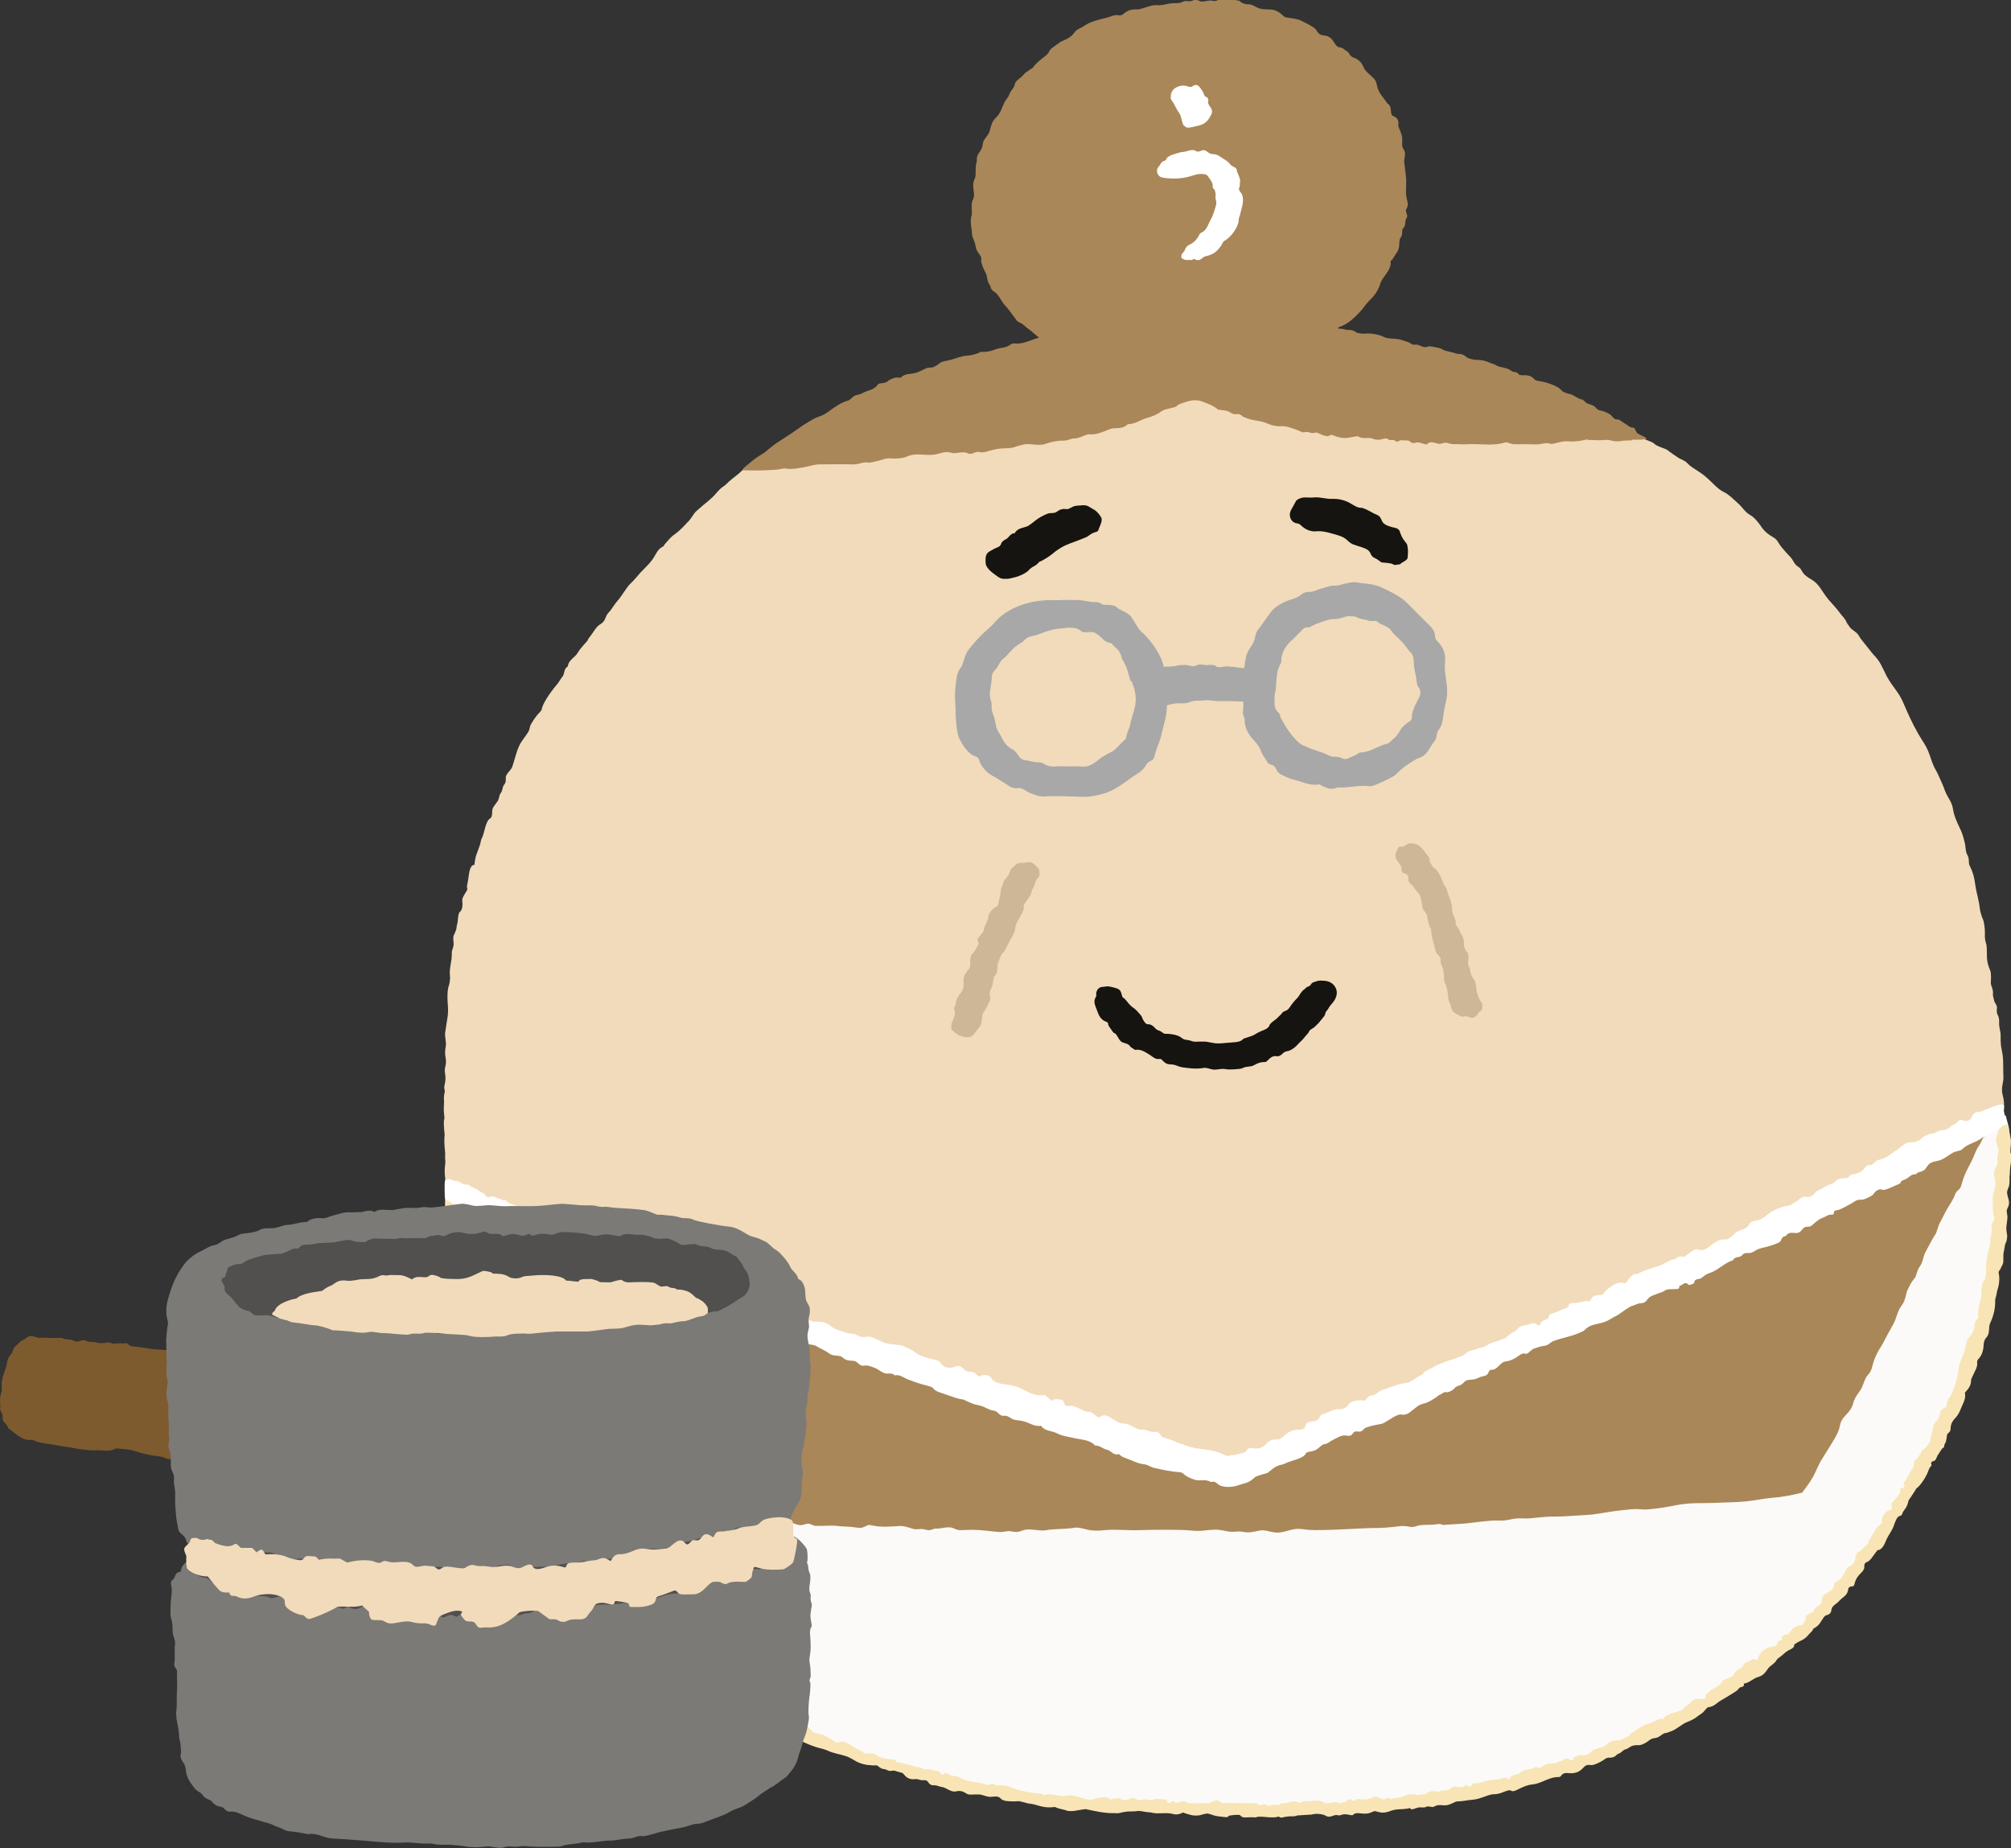 <?xml version="1.0" encoding="UTF-8"?><svg id="_レイヤー_2" xmlns="http://www.w3.org/2000/svg" width="228.08" height="209.58" viewBox="0 0 228.08 209.58"><rect x="0" y="0" width="228.08" height="209.58" fill="#333333" stroke="none"/><defs><style>.cls-1{fill:#a8a8a8;}.cls-1,.cls-2,.cls-3,.cls-4,.cls-5,.cls-6,.cls-7,.cls-8,.cls-9{fill-rule:evenodd;}.cls-1,.cls-2,.cls-3,.cls-4,.cls-5,.cls-6,.cls-7,.cls-8,.cls-9,.cls-10,.cls-11{stroke-width:0px;}.cls-2{fill:#161411;}.cls-3{fill:#51504f;}.cls-4{fill:#cdb797;}.cls-5{fill:#aa8758;}.cls-6{fill:#fff;}.cls-7{fill:#f2dbba;}.cls-8{fill:#7c7a77;}.cls-9{fill:#f8e4b5;}.cls-10{fill:#7d5b2f;}.cls-11{fill:#fbfaf8;}</style></defs><g id="design"><g id="_きなこベース"><path class="cls-7" d="M166.94,202.59c-.68-.58-1.11.44-1.73.31-.08-.02-.19.16-.27.15-.87-.15-1.68.22-2.53.25-.62.02-1.23.17-1.84.21-.64.04-1.34-.14-1.92.04-.78.25-1.54.18-2.31.17-.39,0-.7.15-1.05.25-.28-.4-.54-.09-.84-.02-.36.09-.82-.1-1.12.05-.62.31-1.24.13-1.86.2-.89.11-1.8.13-2.66.44-.17.06-.38,0-.57,0-.53,0-1.06.03-1.6,0-2.71-.17-5.4.3-8.11.24-.31,0-.63.12-.93.22-.67.24-1.31.47-1.92-.16-.12-.12-.47-.14-.64-.05-1.02.54-2.01.05-3.01-.02-.34-.48-.9-.1-1.34-.34-.35-.19-.87-.1-1.32-.11-.49-.01-.99.02-1.48,0-.39-.02-.78.11-1.18-.19-.2-.15-.64,0-.96.07-.58.14-1.13.32-1.64-.21-.1-.11-.34-.11-.52-.11-.42-.02-.84,0-1.25,0-.48,0-.98.07-1.35-.31-.2-.21-.41-.15-.63-.14-.23,0-.35-.04-.36-.3,0-.05-.27-.17-.33-.13-.52.32-1.02.28-1.55.02-.15-.08-.37-.06-.55-.04-1.04.09-1.99-.38-3-.47-.13-.01-.24-.15-.36-.22-.12-.08-.25-.22-.36-.21-.56.04-1.08-.14-1.62-.23-1.18-.21-2.38-.31-3.56-.5-.43-.07-.76-.1-1.19,0-.66.15-1.34-.12-1.95-.45-.12-.07-.25-.19-.37-.19-.99.04-1.81-.36-2.59-.92-.11-.08-.25-.17-.38-.18-1.25-.04-2.26-.8-3.41-1.11-.51-.14-.98-.22-1.34-.65-.11-.13-.41-.11-.63-.11-.48.01-.95,0-1.35-.31-.06-.05-.12-.15-.17-.14-.65.09-1.19-.13-1.76-.44-.48-.27-1.08-.32-1.62-.48-.44-.13-.86-.29-1.29-.46-.08-.03-.18-.11-.21-.19-.22-.56-.62-.81-1.22-.71-.29.05-.29-.17-.42-.35-.42-.55-1.12-.74-1.73-1.02-.16-.07-.42-.03-.5-.14-.28-.37-.64-.33-1.02-.32-.26,0-.54.05-.7-.23-.23-.4-.68-.38-1.01-.58-.34-.2-.51-.69-1.02-.56-.23-.45-.79-.35-1.1-.64-.21-.2-.41-.3-.69-.27-.3.03-.58,0-.8-.27-.09-.12-.32-.13-.49-.18-.14-.04-.35,0-.41-.08-.49-.63-1.3-.88-1.74-1.64-.4-.71-1.09-1.31-1.88-1.7-.16-.08-.38-.14-.45-.27-.41-.84-1.2-1.32-1.79-1.99-.21-.24-.41-.55-.83-.49-.05,0-.13-.2-.21-.3-.09-.12-.19-.31-.3-.32-.99-.1-1.33-1.02-1.97-1.56-.24-.2-.35-.61-.45-.94-.08-.28-.22-.54-.49-.49-.56.09-.8-.31-1.13-.6-.3-.26-.63-.48-.95-.73-.16-.12-.21-.24-.12-.47.19-.48.14-.61-.38-.71-.29-.05-.39-.12-.37-.4.01-.15.03-.32-.03-.44-.25-.44-.8-.6-.91-1.23-.08-.48-.64-.73-1.06-1.03-.33-.23-.79-.48-.74-1.05.01-.13-.19-.3-.33-.42-.23-.21-.34-.43-.37-.77-.03-.33-.2-.74-.45-.92-.42-.3-.34-1.04-1.02-1.07-.04,0-.11-.13-.09-.18.27-.73-.62-1.17-.47-1.87.01-.06-.11-.19-.19-.2-.43-.08-.54-.38-.48-.74.08-.5-.48-.66-.52-1.18-.04-.55-.71-.96-.68-1.65,0-.15-.33-.3-.45-.49-.11-.17-.24-.52-.17-.59.38-.36.14-.56-.11-.82-.4-.43-.76-.89-1.13-1.35-.08-.1-.16-.27-.14-.39.06-.35-.18-.53-.33-.78-.19-.32-.26-.73-.36-1.1-.03-.11.04-.27-.01-.33-.61-.73-.76-1.66-1.11-2.51-.26-.62-.21-1.34-.69-1.89-.09-.11.04-.39-.02-.55-.17-.41.46-.76.12-1.11-.3-.31-.38-.62-.35-1.01,0-.05-.15-.11-.24-.16-.28-.19-.44-.49-.42-.79.07-1.23-.66-2.27-.73-3.46-.42-.5-.12-1.09-.18-1.63-.05-.43-.02-.82-.34-1.24-.28-.35-.27-.95-.34-1.44-.05-.37-.02-.76,0-1.14.02-.43-.03-.78-.4-1.1-.41-.34-.4-.72-.07-1.15.16-.21.4-.36.09-.64-.08-.08-.09-.28-.07-.42.05-.42-.12-.7-.41-.98-.39-.37-.41-.52-.05-.92.36-.41.31-.84.13-1.23-.12-.25-.14-.37.04-.57.08-.09-.58.26-.59.03-.05-.83.02-1.14-.03-1.4-.06-.3-.11-.86-.11-1.13s.03-.51.06-.79c.02-.16.03-.37,0-.54-.02-.2-.02-.41,0-.62.01-.12-.07-.7-.09-1.26-.02-.38.02-.79.03-.93,0-.17-.06-.45-.06-.62,0-.33-.08-.8,0-1.09.06-.2.03-.26-.01-.71-.05-.46-.02-.14-.02-.72,0-.28.03-.47.02-.6-.08-1.1.2-.95.03-1.5-.04-.13.07-.6.11-.81.04-.28.03-.64-.04-.98-.09-.69.22-.84.09-1.62-.1-.58-.09-.88,0-1.34.1-.56-.14-1.15-.06-1.62.03-.21.23-1.45.26-1.68.15-.96,0-1.56,0-2.13,0-.83.02-1.1.2-1.65.05-.16.11-.67.09-.81-.14-1.05.24-1.72.2-2.76-.01-.35.26-.66.2-1.13-.09-.7.01-.83.09-.99.37-.79.17-.67.33-1.16.11-.37.03-1.16.34-1.4.19-.15.3-.58.23-1.16-.04-.34.12-.55.53-1.24.1-.17-.03-.35,0-.47.1-.53.17-.85.23-1.39.03-.25.18-1.06.61-1.02,0-.13.13-.86.17-.99.2-.55.34-.96.47-1.3.05-.13.1-.59.2-.72.32-.59.39-1.88.92-2.24.44-.3.1-.9.41-1.32.13-.18.26-.4.41-.58.28-.34.19-.71.4-.98.27-.35.16-.68.4-.97.23-.29.18-.56.18-.84,0-.34.58-.8.74-1.18.15-.53.31-.99.45-1.49.15-.52.38-1.08.7-1.52.66-.93.74-.94.86-1.55.06-.3.73-1.26,1-1.52.15-.14.32-.33.35-.52.08-.5.79-1.66,1.73-2.77.2-.23.3-.48.66-.94.2-.41.12-.83.55-1.08.07-.74.81-.99,1.13-1.56.29-.5.73-.91,1.11-1.37.04-.05.04-.14.08-.19.77-.98.83-1.35,1.45-1.72.52-.31.47-.88.84-1.25.4-.4.55-.82,1.18-1.53.24-.29.9-1.32,1.15-1.6.85-.81,1.02-1.17,1.67-1.8.3-.29.74-.75,1.01-1.13.36-.51.55-1.17,1.2-1.46.08-.03.1-.17.17-.24.35-.38.67-.82,1.09-1.1.41-.27,1.03-.87,1.44-1.34.5-.44.69-.99,1.04-1.3.46-.42.9-.79,1.38-1.18.37-.31.6-.52.88-.86.05-.06.33-.38.52-.55.24-.21.52-.36.59-.45.52-.53.77-.67,1.44-1.22.17-.14.51-.49.79-.7.42-.31.47.28.58-.05.17-.52.72-.43.93-.8.42.15.41-.32.6-.42.88-.46,1.6-1.11,2.36-1.72.06-.05.12-.14.17-.13.75.18,1.05-.45,1.48-.84.43-.4.78-.83,1.49-.84.45,0,.91-.35,1.32-.62.54-.36,1.11-.62,1.73-.79.58-.17,1.09-.48,1.63-.74.51-.25.96-.63,1.43-.95.09-.06.18-.24.24-.22.75.16,1.23-.38,1.76-.72.43-.27.85-.19,1.29-.2.6-.02,1.21.09,1.61-.54.07-.11.32-.13.5-.15.73-.07,1.36-.33,1.98-.73.68-.44,1.41-.81,2.26-.88.38-.03.83-.08,1.12-.29.5-.36,1.17-.33,1.62-.82.18-.2.6-.24.91-.23,1,.03,1.92-.14,2.85-.57.39-.18.94-.58,1.47-.13.41-.12.82-.21,1.22-.35.58-.2,1.16-.39,1.8-.35.23.02.54-.27.69-.19.44.25.73.19,1.01-.21.03-.04.14-.05.2-.04.83.15,1.6-.23,2.41-.23.58,0,1.19.1,1.67-.37.07-.06.2-.08.3-.08,1.68.03,3.34-.39,5.03-.23.85.08,1.67-.07,2.45-.41.13-.06.36-.1.42-.03.47.5.9.09,1.27-.1.34-.17.63-.18.93-.05.24.1.55.18.55.54.2-.13.38-.29.59-.4.09-.05.22,0,.34,0,1.37,0,2.74-.02,4.1.01.46.01.93.14,1.39.22.05,0,.12.1.12.16,0,.49.5.33.56.27.29-.32.64-.21.95-.19.28.01.61.28.81.19.66-.31,1.43-.16,2.04-.57.26-.17.4-.14.44.19,0,.07.14.16.23.17.69.09,1.38.18,2.07.22.35.02.66.02.89.34.05.07.25.14.28.11.48-.51.95.26,1.42,0,.33.51.93,0,1.34.37.17.16.57.1.87.07.39-.04.85-.31,1.14-.18.41.18.78.18,1.18.18.31,0,.58,0,.8.28.09.12.32.16.49.17.34.03.68,0,1.02.02.12,0,.32.09.33.17.06.33.19.36.45.19.39-.26.78-.25,1.08.13.21.26.47.17.72.19.99.08,1.99.15,2.98.23.1,0,.19.14.28.13.56-.07.81.6,1.37.55.52-.04.97.19,1.42.41.19.09.48-.03.66.06.4.2,1.23.48,1.55.63.69.28,1.62.99,2.03.95.19-.02.74.2,1.33.56.27.16.63.32,1.28.59.3.12.58.02.79.3.07.09.25.13.39.15.54.09,1.08.13,1.61.24.2.04.35.3.54.32.55.06.99.36,1.48.58.67.3,1.33.85,2.11,1.3.14.08,1.46.85,1.58.95.58.47,1.61.72,1.94,1.15.19.25.66.42.95.55.75.35,1.59.57,1.83.81.36.36,1.24.51,1.53.75.16.14,1.21.87,1.35.93.71.32.72.37,1.15.79.11.11,1.16.79,1.31.89,1.19.85,1.66,1.7,2.6,2.15.58.28,1.04.8,1.54,1.23.53.45.79,1.01,1.43,1.37.4.22.75.63,1.16,1.19.39.65.95,1.04,1.51,1.37.47.27.4.59,1.17,1.42.16.24.73.75.89,1.01.25.4.3.6.76.91.41.28.25.57.94,1.08.26.19.55.33.76.49.6.44.94,1.14,1.42,1.79.33.45,1.16,1.28,1.47,1.74.28.41.68.71.84,1.17.04.11.31.43.37.55.08.14.65.53.76.63.27.26.33.51.57.79.45.54,1.14,1.47,1.41,1.75.73.77.82,1.16,1.43,2.37.76,1.37,1.31,1.7,1.87,2.99.55,1.27.99,2.28,1.68,3.49.56.99.92,1.34,1.31,2.42.09.24.4,1.29.7,1.72.29.52.54,1.14.79,1.7.22.48.21.73.71,1.57.24.4.39.73.46,1.18.11.73.37,1.3.74,2.09.29.61.35.77.59,1.7.1.37.08,1.03.27,1.35.17.28.19.54.2.83,0,.14.01.3.08.42.41.83.52,1.34.62,2.03.19,1.32.43,1.77.56,2.99.02.18.24.94.34,1.09.06.09.23.89.22,1.57,0,.3-.05.65.14,1.19.08.23.08.77.08,1.07,0,.75.04,1.04.25,1.65.07.19.18.39.2.6.03.38.03.76,0,1.14-.02.31.33.68.23,1.36,0,.02.12.56.16.69.12.37.38.47.29.9-.02.1.01.49.04.55.34.63.17.78.24,1.42.02.16.15.72.15.89,0,.79,0,.89.05,1.36.02.14.15.76.17.93.12.86.05,1.73.1,2.71-.01.48-.3,1.16-.09,1.87.15.52.19,1.07.14,1.63.02.13-.07.75-.27.96-.24.24.17.39.14.55-.08.51.32.96.06,1.54-.2.44.12,1.12-.09,1.56-.19.41-.13.56.12.83.12.13.16.41.12.6-.05.27-.17.54-.32.78-.16.26-.16.46.01.71.09.14.13.36.1.52-.21,1.12-.21,1.12,0,2.09.02.11.04.24,0,.34-.3.67-.18,1.38-.24,2.07-.01.15-.27.31-.44.42-.11.07-.38.03-.4.1-.06.21-.05.44-.04.66,0,.05.09.16.13.15.77-.08.44.26.36.69-.08.49-.28.87-.44,1.31-.17.45-.25.95-.51,1.38-.11.18-.27.34-.36.53-.05.11-.06.28,0,.38.25.46.17.92.05,1.39-.06.24-.2.53-.12.73.16.42.34.75.03,1.21-.19.3.02.8-.42,1.09-.13.09-.13.39-.17.6-.09.38-.04.89-.27,1.13-.35.36-.32.73-.34,1.13,0,.1-.09.19-.11.29-.15.73-.75,1.34-.57,2.16-.36.28-.15.87-.64,1.11-.31.15-.37.39-.08.72.15.16.06.5-.2.68-.31.23-.43.53-.49.94-.05.35-.49.63-.63.98-.12.33.07.88-.12,1.07-.36.35-.22.79-.4,1.1-.22.37-.21.81-.58,1.15-.36.33-.28,1.01-.73,1.39-.21.18-.36.45-.51.7-.15.24-.41.51-.39.74.09.71-.27,1.13-.75,1.53-.28.23-.25.43.02.63.32.24.27.42.02.72-.86,1.04-1.68,2.11-2.51,3.18-.1.14-.24.33-.22.47.08.57-.21.92-.59,1.25-.26.22-.49.48-.73.72-.1.11-.3.26-.28.33.28.81-.7,1-.77,1.63-.65.64-1.14,1.4-1.52,2.22-.16.35-.76.19-.72.71-.48.25-.81.58-.66,1.2.02.1-.12.26-.21.36-.31.33-.64.65-.96.97-.24.24-.51.46-.4.86.08.29-.16.43-.33.54-.5.34-1.04.61-1.54.95-.24.16-.54.36-.62.61-.23.75-1,1.05-1.35,1.7-.19.35-.64.58-1.01.81-.83.53-1.46,1.27-2.16,1.94-.1.09-.28.19-.37.16-.19-.06-.32-.39-.55-.12-.19.21-.53.32-.5.7,0,.1-.01.25-.08.3-.28.23-.58.43-.86.65-.28.23-.46.57-.92.55-.31-.01-.41.55-.84.44-.62.5-1.42.39-2.11.67-.56.23-.57.19-.44.83.02.09-.14.31-.18.31-.48-.09-.8.13-1.06.48-.16.22-.37.2-.59.23-.27.04-.59.1-.79.27-.16.14-.21.44-.25.68-.09.58-.59.74-1,.84-.55.14-.86.35-.9.94-.02.28-.21.24-.47.11-.27-.14-.06-.75-.53-.55-.19.08-.31.38-.41.61-.3.67-.98.57-1.51.72-.26.07-.48.11-.67.31-.55.59-1.29.79-2.04.83-.45.02-.8.09-1.07.46-.13.18-.33.32-.48.49-.25.3-.56.39-.95.47-1.05.2-2.14.24-3.14.65-.1.04-.23.03-.3.09-.54.47-1.2.59-1.87.72-.67.13-1.32.38-2.03.34-.27-.02-.54.15-.82.21-.28.06-.58-.08-.86.15-.14.12-.43.08-.64.07-.6-.03-1.13.14-1.65.42-.39.21-.8.31-1.26.27-.33-.03-.61.01-.92.27-.3.25-.78.27-1.2.4Z"/></g><path class="cls-4" d="M107.91,116.1c.18-.57.38-.72.4-1.21,0-.13-.11-.45-.09-.57.03-.21.19-.35.18-.56,0-.41.37-.92.58-1.17.31-.47.34-.7.3-1.23-.05-.63.16-.93.62-1.51.06-.07.16-.37.15-.49-.02-.39-.06-.61.12-1.07.26-.3.39-.39.57-.79.12-.27.41-.44.15-.79-.05-.07.01-.3.09-.4.66-.83.5-.46.63-1.05.04-.17.33-.74.4-.9.15-.32.02-.43.18-.75.08-.16.52-.66.64-.7.56-.18.39-.66.53-1.04.16-.43.07-.97.28-1.36.17-.33.1-.59.55-1,.05-.09.26-.35.32-.57.18-.53.16-.39.48-.69.35-.33.46-.4.85-.4.09.04.66-.05.81-.09.29-.07.61.18.99.58.33.3.26.66.24,1.06,0,.06-.11.05-.19.16-.37.52-.35,1.03-.65,1.34-.09.67-.36.87-.69,1.38-.12.19-.31.33-.24.59.06.2-.23.76-.31.92-.25.46-.59.84-.65,1.45-.06.62-.52,1.21-.82,1.81-.17.35-.31.74-.58,1-.28.28-.35.62-.47.95-.04.1-.12.19-.13.28-.06.46.08.91-.31,1.37-.25.29-.14.84-.38,1.34-.17.25-.27.74-.19.94.17.42-.15.79-.41,1.36-.12.32-.39.48-.44.84-.13.95-.06,1.04-.52,1.56-.11.13-.43.56-.49.66-.28.29-.67.29-.89.26-.5-.07-.79-.19-1.19-.49-.09-.11-.26-.28-.43-.34v-.68Z"/><path class="cls-4" d="M160.78,95.8c.56.3.86.89,1.27,1.4.08.1.11.28.09.41-.02.23.2.34.26.52.05.15.23.3.41.41.17.1.55.71.78,1.35.2.56.45.78.51,1.01.15.69.33.77.47,1.45.1.3.14.65.13.95-.01.24.43,1.08.41,1.17-.14.5.36.72.43,1.07.07.35.41.48.49,1.26.01.11,0,.23,0,.34q0,.38.46.95c.06.07.07.64.05.76-.03.18-.05.58.03.7.3.45.09.87.48,1.34.33.4.34.76.41,1.39.03.29.21.8.39,1.13.26.47.27.3.27.7,0,.23,0,.4-.28.6-.2.14-.2.13-.22.29-.33.34-.48.51-.86.38-.24-.08-.54-.2-.69-.13-.27.11-.44-.04-.7-.17-.36-.18-.66-.36-.8-.85-.03-.06-.09-.5-.19-.58-.05-.04-.12-.3-.19-1.05-.04-.37-.13-.82-.31-1.11-.08-.13-.1-.41-.11-.62-.02-.58-.04-.93-.37-1.67-.04-.08,0-.25,0-.38,0-.08-.09-.19-.08-.27-.36-.41-.5-.57-.56-.91-.17-.88-.42-1.28-.45-2.26-.25-.39-.38-1.06-.45-1.48-.03-.22-.24-.54-.42-.72-.18-.18-.13-1.09-.44-1.71-.2-.41-.47-.42-.71-.95-.08-.17-.34-.24-.43-.43-.05-.11-.15-.25-.13-.34.06-.27-.08-.57-.22-.63-.29-.12-.54-.11-.54-.48,0-.43-.26-.73-.56-1.12-.2-.38-.19-.64,0-1.03.12-.25.16-.57.6-.46.19.05.57-.39.9-.41.27-.01.76.11.89.18Z"/><path class="cls-2" d="M136.59,121.09c-.46.09-1.07.12-1.78.03-.39-.05-.77-.06-1.17-.21-.42-.16-.45-.19-.98-.22-.36-.02-.55-.16-.86-.49-.05-.07-.19-.14-.26-.12-.54.11-.85-.31-1.27-.55-.45-.26-.92-.59-1.51-.47-.04,0-.5-.31-.52-.33-.22-.35-.54-.4-.83-.49-.3-.09-.46-.33-.62-.63-.02-.04-.16-.24-.18-.27-.15-.25-.27-.1-.43-.38-.15-.22-.49-.66-.49-.76.01-.23-.07-.28-.29-.36-.55-.2-.79-.7-1-1.31-.21-.59-.45-.97-.08-1.53.05-.08,0-.23,0-.34.09-.61.48-.76.86-.76.41-.03.3-.11.79,0,.55.12.9.21,1.06.42.14.19.18.45.25.69.03.1.23.21.28.25.35.38.55.74.98,1.02.31.2.55.52.81.8.09.1.17.23.21.37.06.21.38.72.61.7.33-.03.66.2.87.47.19.24.52.23.75.43.1.09.25.18.38.18.62-.01,1.43.13,1.8.43.22.18.42.26.69.27.31.02.55.19.86.2.27,0,1.01-.04,1.31,0,.83.12.87.28,2.26.13.68-.07,1.57-.03,1.86-.4.14-.18,1.02-.28,1.54-.66.38-.23.74-.33,1.13-.53.55-.4.11-.25.63-.74.12-.11.52-.38.58-.46.06-.08.45-.41.5-.5.32-.48.55-.16.95-.75.29-.43.46-.65.91-1.11.19-.19.28-.55.66-.86.18-.1.33-.36.52-.37.36-.15.3-.37.53-.46.48-.19.65-.22.83-.22.32,0,.72,0,1.08.16.54.24.95.88.76,1.56-.2.72-.66.94-.92,1.46-.06.13-.29.35-.3.41-.04.22-.1.4-.3.61-.1.11-.4.48-.5.61-.43.44-.53.53-.83.7-.3.17-.22.33-.44.54-.23.23-.43.56-.78.87-.25.23-.46.51-.73.71-.25.18-.55.36-.85.39-.46.06-.6.65-1.15.55-.46-.09-.8.28-1.11.59-.05.05-.13.07-.2.07-.45-.01-.81.12-1.23.36-.41.24-.92.09-1.38.37-.08.05-1.36.18-1.85.08-.4-.09-.97.07-1.32.06-.43-.05-.7-.21-1.08-.21Z"/><path class="cls-1" d="M121.07,90.3c-.83,0-1.67-.05-2.5.01-.78.05-1.12-.15-1.8-.41-.23-.09-.47-.28-.69-.4-.09-.05-.35-.14-.43-.14-.93.14-1.21-.27-1.63-.51-.45-.26-.89-.58-1.37-.83-.76-.39-1.41-1.12-1.61-1.86-.07-.25-.3-.37-.56-.45-.36-.11-.73-.52-.96-.8-.35-.43-.48-.73-.75-1.22-.02-.03-.15-.47-.16-.5-.11-.69-.13-.97-.17-1.35-.08-.76-.04-1.16-.08-1.8-.04-.61-.09-1.42,0-2.03.09-.86.13-1.85.72-2.45.6-1.78.41-1.47,1.49-2.75.5-.58,1.03-1.09,1.6-1.58.6-.51.77-.89,1.44-1.42.52-.42,1.31-.85,1.85-1.06.94-.37,1.86-.58,3.01-.68.57-.05,1.12.02,1.7-.02.6-.04,1.21,0,1.82-.01.55-.02,1.08.11,1.61.2.54.09.94-.08,1.41.29.11.09.53.05.72.06.43.02.73.09.92.27.27.27.65.34,1,.58.24.12.51.3.66.53.29.43.47.73.74,1.18.25.43.56.58.89.95.8.89,1.08,1.3,1.64,2.34.19.36.37.89.4,1.18.39-.06.98.03,1.58-.16.13-.04.75-.07.92-.05.56.05.8.25,1.1.09.63-.34.86,0,1.47-.1.12-.02.68,0,.77.08.3.3.76.16,1.26.08.07-.01.35.04.49.04.68.04,1.11.15,1.54.17.08-.39.05-.53.18-1.16.11-.55.29-.8.52-1.18.27-.44.41-.59.52-1.1.06-.29.14-.64.32-.88.54-.68,1-1.41,1.52-2.08.47-.6,1.27-1.04,2.01-1.3.52-.18,1.01-.3,1.44-.67.2-.17.52-.28.78-.27.53.02.96-.26,1.44-.38.52-.13,1.01-.37,1.57-.33.34.02.69-.13,1.04-.21.31-.07,1.02-.26,1.42-.17,1.17.2,1.88.12,2.96.64.99.48,2.01.94,2.8,1.74.82.84,1.66,1.66,2.49,2.49.37.37.65.76.65,1.33,0,.15.12.34.24.46.67.65.98,1.44.88,2.36-.14,1.2.29,2.35.24,3.54-.03.76-.28,1.48-.39,2.22-.1.73-.11,1.29-.52,1.9-.04.06-.18.19-.2.29-.12.66-.16.88-.46,1.23-.09.11-.19.24-.25.35-.31.59-.73,1.16-1.28,1.33-.51.16-.88.47-1.29.72-.53.32-.99.76-1.43,1.19-.3.29-1.56.86-2.25,1.15-.31.13-.56.2-.84.17-1.2-.15-2.31.24-3.5.14-.77.33-1.16.09-1.69-.13-.16-.07-.33-.24-.47-.21-.95.19-1.78-.28-2.65-.49-.64-.15-.9-.29-1.55-.6-.33-.16-.46-.34-.48-.37-.14-.28-.14-.31-.33-.56-.19-.27-.64-.15-.84-.55-.2-.41-.55-.76-.69-1.19-.17-.51-.47-.88-.82-1.25-.6-.64-1.03-1.37-1.04-2.29,0-.27-.19-.54-.2-.82,0-.23.05-.49.07-.75-.04-.56-.04-.22,0-.52-.77-.02-1.92-.08-2.69-.05-.51.02-1.26-.17-1.8-.09-.53.08-1.04-.04-1.57.19-.62.26-.99.09-1.68.17-.66.08-.77.18-.95.21-.01.68-.05,1-.18,1.58-.14.61-.38,1.49-.5,2-.11.48-.6,1.57-.68,2.05-.06.35-.18.53-.48.67-.52.26-.43.41-.68.72-.3.41-.67.63-.89.77-.76.47-1.2.87-1.83,1.27-1.17.77-1.97,1.05-3.43,1.27-.83.1-1.75-.01-2.59-.01ZM121.15,86.92c.51,0,1.02-.05,1.52.01.7.08,1.27-.25,1.73-.63.47-.39.97-.7,1.5-.95.73-.34,1.13-1.02,1.72-1.51.05-.04.08-.14.09-.19.2-.88.39-1.02.49-1.56.11-.57.31-1.12.46-1.68.28-1.1.18-1.84-.29-3.1-.03-.07-.16-.11-.17-.14-.25-.83-.4-1.7-.94-2.42-.24-1.19-.74-1.18-1.15-1.75-.07-.1-.28-.1-.4-.14-.56-.18-.64-.48-.94-.68-.31-.26-.58-.5-1.02-.51-.38,0-.89.1-1.12-.1-.8-.72-2.17-.21-2.6-.29-.92.16-1.42.32-2.13.62-.33.14-.65.17-1,.27-.66.17-.7.52-1.06.71-.73.39-1.26,1-1.79,1.6-.2.22-.2.09-.52.48-.15.19-.31.55-.45.74-.14.19-.2.27-.37.44-.07.07-.21.34-.21.49-.03.71-.06.65-.14,1.25-.08.64-.16.74-.03,1.39.06.27.17.43.14.71-.04.57.12.9.28,1.35.16.45.14,1.12.46,1.61.54.82.64,1.54,1.62,2.04.29.15.51.46.77.83.11.19.45.4.63.4.6.03.9.24,1.6.24.24,0,.41.07.62.2.34.21.74.31,1.18.27.5-.05,1.01-.01,1.52-.01ZM144.56,78.86c0,.88-.12,1.5.46,1.97.15.12.15.4.25.59.56,1.07,1.22,2.08,2.14,2.88.21.18.45.24.68.35.79.39,1.66.55,2.44.93.25.12.45.23.74.23.33,0,.64.01.98.19.41.21.71-.06,1.28-.28.15-.02.59-.37.7-.38,1.09-.05,1.63-.5,2.63-.87.24-.09.54-.1.71-.26.53-.49.82-.67,1.19-1.32.17-.3.37-.55.81-.88.32-.24.56-.28.56-.7,0-.6.27-1.12.53-1.66.24-.49.73-1.07.2-1.76-.22-.29-.19-.78-.27-1.18-.08-.44-.2-.87-.23-1.31-.04-.68-.01-1.08-.41-1.45-.04-.04-.37-.4-.38-.47-.23-.33-.46-.59-.72-.86-.35-.37-.79-.68-1.06-1.1-.39-.6-1.13-.57-1.6-1.04-.18-.18-.67.05-1-.11-.52-.18-.86-.11-1.37-.41-.12-.07-.9-.11-1.03-.08-.75.22-.94.34-1.74.33-.32,0-1.86.54-2.17.73-.15.09-.34.22-.5.2-.37-.05-.57.16-.79.39-.35.37-.7.74-1.08,1.08-.58.51-1,1.12-1.16,1.88-.05.26.01.57-.11.78-.69,1.2-.35,2.58-.69,3.56Z"/><path class="cls-2" d="M112.81,65.13c-.38-.26-.64-.53-.7-.61-.22-.28-.32-.41-.33-.79-.01-.5-.04-.98.56-1.26.25-.12.36-.23.62-.33.13-.05.36-.14.45-.25.24-.26,0-.38.72-.77.31-.17.47-.66.96-.66.29-.59,1.07-.62,1.46-.79.1-.04.66-.47.74-.53.62-.53,1.5-.92,1.71-.94.32-.03.64.02.94-.22.28-.22.65-.31,1.03-.25.31.05.62-.34,1.07-.37.16-.05.55-.02.64-.06.73-.06.84.21,1.38.48.31.15.88.81.89,1.09.01.46-.21.75-.37,1.21-.03.08-.03.17-.24.23-.66.17-.79.46-1.18.62-.42.17-.85.35-1.27.5-.81.3-1.23.42-2.15,1.07-.21.18-.61.5-.86.66-.29.18-.67.43-1.02.56-.44.56-.77.45-1.22.98-.08.09-.33.27-.62.42-.41.17-.52.25-.94.35-.38.08-.66.2-1.07.17-.59.03-.76-.21-1.2-.5Z"/><path class="cls-2" d="M159.67,62.18c.05.32-.01,1.12-.05,1.17-.21.31-.45.29-.87.66-.28-.05-.48.17-.78-.03-.27-.17-1.22-.16-1.31-.22-.24-.16-.46-.36-.72-.47-.24-.1-.37-.23-.48-.48-.18-.44-.46-.56-1.03-.76-.76-.26-1.1-.26-1.61-.77-.48-.48-1.18-.61-1.77-.78-.62-.17-1.1-.32-1.94-.24-.6-.01-1.1-.26-1.5-.63-.23-.22-.3-.25-.51-.28-.69-.09-1.01-.86-.68-1.5.18-.34.37-.68.56-1.02.13-.23.59-.38.83-.41.43-.04.71.04,1.17-.01.71-.08,1.43.19,2.04.16.79-.03,1.51.13,2.18.53.34.2.81.53,1.24.48.76.22,1.17.59,1.75.81.48.18.45.7.73.94.34.3.64.34,1.02.46.78.13.78.35.92.77.16.45.41.75.68,1.09.1.13.08.34.12.52Z"/><path class="cls-6" d="M227.38,126.51c-.04-.25-.16-.61-.1-.77.04-.5.01-.62-.82-.39-.77.22-1.72.76-2.07.75-.35,0-.55.14-.69.43-.23.5-.54.76-1.12.5-.28-.12-.5.08-.66.3-.08.11-.38.15-.79.5-.22.23-.49.32-.77.32-.67,0-.72.43-1.4.4-.01,0-.78.33-.8.36-.67.58-.78.59-1.54.63-.23.01-.45-.01-1.4.82-.98.56-1.07.92-2.19,1.18-.46.1-.59.73-1.13.57-.05-.02-.44.33-.56.5-.4.55-1.29.51-1.49.66-.19.15-.15.35-.45.32-.21-.02-.58.07-.8.1-.39.06-.48.48-.95.59-.69.24-.98.53-1.42.7-.37.14-.48.53-.82.68-.5.22-.75-.17-1.2.23-.24.21-.72.52-1,.68-.33.19-.74.19-1.11.31-.59.19-1.15.44-1.62.85-.27.24-.91.71-1.51.71-.17,0-.32.15-.47.23-.18.1-.12.32-.34.48-.59.41-1.18.36-1.64.96-.03.04-.54.41-.63.44-.89-.05-1.13.19-1.51.43-.26.21-.73.55-.98.68-.38.19-.64.07-.97,0-.16-.04-.39.14-.56.25-.3.2-.58.42-.87.63-.26-.07-.71-.15-.95.23-.66.05-1.16.5-1.75.72-.75.29-1.55.45-2.28.82-.27.14-.36.17-.7.2-.09,0-.48.36-.56.47-.36.51-.3.55-.59.51-.65-.09-.8.02-1.33.32-.17.09-.7.51-.79.63-.13.15-.28.45-.57.43-.42-.03-.89.09-1.01.42-.16.42-.4.22-.62.24-.1.01-1.03.24-1.43.25-.26,0-.49-.05-.55.36-.03.2-.51.23-1,.49-.41.27-1.37.27-1.24.86,0,.02-.18.07-.27.12-.21.12-.55.21-.6.38-.12.42-.24.38-.53.16-.13-.09-.39-.14-.52-.08-.54.26-1.24.11-1.66.7-.11.16-.32.26-.53.34-.19.16-.39.3-.59.43-.02.05-.05.08-.06.14-.15.06-.31.12-.46.18,0,0-.01,0-.02,0-.51.25-.83.26-1.38.48-.1.04-.42.27-.53.3-.15.06-.3.12-.44.19l-.03-.03s0,0,0,0c-.31.09-.67.21-.69.23,0,0-.65.18-.65.18-.45.19-.45.39-.89.58-.04.01-.08.03-.12.04,0,0-.01-.03-.02-.04-.23.12-.48.23-.74.33-.05.02-.1.02-.16.02-.84.28-1.83.61-2.46,1.08-.02-.01-.04-.02-.06-.04,0,0,0,0,0,0-.23.15-.47.28-.7.42-.12.33-.56.4-.82.59-.39.29-.85.61-1.31.65-.95.09-1.76.53-2.64.79-.44.13-.66.57-1.1.6-.37.02-.49.14-.74.5-.12.18-.38.03-.72.06-.51.04-1.02.11-1.31.57-.16.25-.62.47-.92.44-.68-.07-1.17.33-1.75.5-.2.05-.48.19-.52.34-.12.44-.49.51-.8.54-.4.04-.71.05-.83.53-.08.31-.36.41-.7.41-.67,0-1.27.22-1.75.73-.18.19-.5.4-.74.38-.65-.07-1.05.23-1.45.68-.32.36-.99.42-1.64.27-.09-.02-.24.13-.31.19-.14.14-.17.41-.8.44-.02,0-.03.02-.05.03-.37.14-.71.19-1.06.18-.02.01-.04.03-.06.04-.18.06-.35.05-.52,0-.02-.02-.03-.04-.06-.05-1.01-.55-2.14-.61-3.25-.78-.43-.06-.85-.19-1.26-.33-.12-.08-.22-.13-.37-.13-.74-.28-1.48-.61-2.25-.82-.09-.15-.18-.3-.3-.42-.11-.11-.34-.21-.48-.17-.54.13-.99-.29-1.5-.24-.59.05-.97-.41-1.48-.56-.13-.04-.27-.12-.4-.12-.54.03-.94-.24-1.4-.5-.4-.23-.88-.71-1.47-.26-.07.06-.29.02-.37-.05-.58-.5-.58-.5-1.27-.58-.17-.02-.31-.16-.48-.22-.43-.16-.88-.47-1.28-.41-.34.05-.53.07-.62-.22-.08-.28-.21-.51-.49-.5-.32.01-.69-.17-.95.17-.24-.21-.47-.44-.73-.62-.11-.07-.3-.03-.45-.02-1.05.07-2.16-.8-2.91-1.02-.76-.22-2.03-.29-2.19-.45-.16-.15-.4-.11-.55-.43-.16-.35-.74-.53-1.25-.33-.08.03-.22.12-.23.11-.26-.34-.67-.6-1-.57-.5.05-.63-.33-.93-.5-.25-.14-.4-.2-.75-.06-.51.2-1.18.23-1.61-.4-.24-.34-.67-.36-1.05-.48-.56-.17-1.24-.27-1.82-.71-.29-.28-1.01-.56-1.26-.7-.43-.25-1.55-.19-2.27-.42-.4-.17-1.23-.6-1.64-.7-.08-.02-.82.08-.94.04-.4-.12-.44-.19-.84-.34-1.24-.13-1.15-.27-1.54-.36-.54-.13-.9-.34-1.3-.67-.55-.38-.88-.37-1.76-.37-.03,0-.83-.21-1.13-.58-.24-.3-.94-.23-1.33-.44-.26-.14-1.19-.14-1.27-.2-.43-.37-1.99-.24-2.24-.83-.11-.26-.92-.66-1.12-.65-.08,0-.21.03-.23,0-.22-.33-.57-.27-.89-.35-.51-.13-.94-.54-1.52-.46-.02,0-.05-.06-.08-.08-.69-.39-.9-.56-1.45-.59-.23,0-.47.05-.68-.01-.21-.07-.52-.39-.56-.35-.33.28-.42-.1-.49-.2-.28-.41-1.06-.41-1.49-.52-.66-.18-1.22-.7-1.62-.77-.36-.06-1.04-.41-1.37-.61-.25-.15-1.07-.29-1.23-.52-.07-.09-.8-.38-.86-.48-.17-.26-.45-.15-.67-.17-.65-.04-.76-.36-1.05-.65-.29-.28-.9-.15-1.31-.33-.69-.21-.76-.26-1.19-.4-.44-.14-.9-.2-1.33-.38-.44-.18-.87-.72-1.53-.78-.43-.04-1.04-.6-1.32-.63-.56-.07-1.06-.17-1.52-.49-.16-.11-.48-.01-.62-.14-.43-.4-.97-.41-1.48-.58-.39-.13-.86-.1-1.18-.45-.57-.65-1.59-.44-2.16-1.12-.02-.02-.08-.01-.11,0-.16.06-.51-.17-.83-.26-.35-.11-.55-.25-.92-.13-.07.03-.37.09-.46-.21-.05-.17-.5-.3-.67-.43-.34-.26-.46-.33-.87-.48-.16-.05-.26-.28-.43-.28-.24,0-.42.03-.52-.03-.41-.27-.6-.35-.82-.37-.36-.03-.47-.15-.73-.21-.19-.04-.31.05-.45.06-.16.01-.12.92-.11,1.65,0,.89.19.9.39,1.12.38.41,1,.7,1.52.94.51.24.83.77,1.53.75.41-.01.83.34,1.25.53.38.18.81.56,1.14.49.72-.15.64.62,1.07.73.24.06.47.16.7.22.49.12.97.31,1.5.24.12-.02.31.06.38.16.21.3.49.3.8.29.1,0,.29.07.28.1-.04.45.29.33.53.35.65.07.78.49,1.44.57.07,0,.54.04.56.09.25.44.63.16.92.34.34.21.49.6.87.7.43.12.9-.15,1.18.22.04.06.55.02.63.05.29.09.38.02.56.05.31.04,1.49.95,2.22,1.35.32.18.76.21,1.13-.05.05-.04.16,0,.23-.01-.06.48.44.42.66.6.3.25,1.35.78,1.56,1.04.13.16.53.34.72.45.25.14,1.03.36,1.43.33.11,0,.26.42.36.41.43-.06.6.25.85.46.13.11.31.24.46.24.47-.01.8.27,1.18.48.59.32,1.22.69,1.92.31.21-.11.32,0,.48.03.42.06.37.51.63.65.68.37,1.37.72,2.07,1.04.12.06.41.12.45-.16.04-.24.07-.37.29-.11.55.64,1.17,1.1,2.1,1,.27-.03.58.23.86.37.31.16.6.39.93.5.4.13.98-.26,1.17.45,0,.01.2,0,.29-.04.66-.21.65-.21.97.25.16.24.37.45.53.69.21.32.56.35.8.24.37-.18.77-.14,1.13-.29.13-.05.19-.22.28.04.18.58.61.8,1.2.73.1-.01.25-.01.32.05.38.36.7.82,1.34.65.02,0,.1.11.1.17,0,.29.2.33.37.26.36-.15.57.05.88.18.52.23.94.53,1.33.92.05.05.23.06.29,0,.07-.05.09-.2.08-.3-.01-.11-.13-.3-.12-.31.18-.1.37-.22.58-.24.11-.01.23.15.36.22.28.15.55.4.84.43.54.06-.42.48.15.48.2,0,.34-.35.64-.03.14.15.58.02.88.03.1,0,.29.06.29.08-.05.54.87.33.72.94.13.02.3.11.38.05.1-.07.12-.24.17-.37.16.07.31.2.47.2.84,0,1.61.35,2.43.48.38.06.74.22,1.11.33-.01.55.38.37.61.28.19-.08.24-.24.33.09.04.17.27.32.44.42.58.34,1.24.57,1.73,1,.36.32.7.37,1.11.37.75,0,.75,0,1.48.79.16.17.32.18.45-.01.07-.1-.11-.41.26-.2.46.25.84.56,1.11,1.01.06.1.18.19.29.23.26.1.59.29.81.21.53-.19.41.51.71.47.43-.06.55.39.84.44.29.05.61-.16.93-.19.33-.03.76-.15.84.4,0,.01.23.04.29,0,.13-.12.25-.28.3-.44.08-.25.17-.18.27-.04.08.11.11.27.2.37.29.32.52.85.98.82.72-.04,1.27.15,1.63.73.22.36.92-.04.88.62,0,0,.16.06.2.03.78-.62,1.55.05,2.32.04.19,0,.25.34-.1.43-.08.31.1.6.33.64.39.07.81,0,1.21-.02-.02-.05-.02-.12-.06-.16-.19-.23-.2-.46,0-.69.11.18.21.37.34.54.22.29.5.55.67.87.13.24.18.14.28.03.13-.14.37-.26.38-.41.07-.59.25-.22.42-.08.26.23.46.68.89.19.03-.03.23.02.29.09.22.24.55.39.51.82-.01.14.24.37.41.43.27.09.19-.23.29-.34.06-.07.31-.07.37-.01.29.32.88.41.81,1.01,0,.02,1.79.74,1.86.72.16-.05.31-.18.48-.2.1-.01.31.12.31.18-.02.53.23.78.75.71.35-.04.71.54,1.05-.05.16-.27.65-.22.65-.09.01.64.59.37.84.5.33.18.95.17,1.25-.03.43-.29.7-.38,1.16-.11.3.18.53-.04.47-.36-.04-.23-.12-.46-.18-.69.25-.03.61.04.75-.1.45-.45.29.14.42.2.56.26,1.03-.02,1.29-.79.1-.3.22-.54.59-.53.15,0,.31-.02.46,0,.55.07.92-.26.98-.69.08-.55.46-.57.8-.66.25-.07.53,0,.79-.02.09,0,.25-.11.24-.14-.11-.62.31-.54.69-.54.17,0,.39-.04.5-.15.54-.59,1.22-.75,1.97-.76.09,0,.27-.16.26-.24-.02-.34.1-.52.44-.43.43.12.42-.32.61-.42.19-.09.52.14.8.17.11.01.26-.13.35-.24.13-.17.22-.36.33-.55.06-.1.11-.2.16-.29.02.1.03.22.07.31.05.11.11.24.2.31.04.03.22-.06.27-.13.09-.14.13-.32.21-.48.14-.28.25-.6.46-.83.11-.12.39-.1.6-.09.03,0,.05.26.08.4.14-.03.3-.02.42-.08.66-.34,1.28-.82,1.97-1,.43-.11.65-.35.74-.61.12-.33.26-.4.54-.36.47.07.83-.18,1.2-.42.33-.21.68-.38,1.02-.57.07-.04.19-.1.24-.07.5.32.77.12,1.13-.29.24-.28.65-.47.96-.73.35-.3.79-.41,1.25-.45.16-.01.41-.11.45-.24.25-.64.82-.52,1.3-.71.34-.13.94,0,1.03-.49.1-.57.7-.51.89-.87.31-.59.75-.08,1.11-.19.17-.05.35-.12.47-.24.38-.36.79-.56,1.31-.71.36-.11.85-.13,1.15-.55.15-.21.57-.23.88-.31.31-.09.63-.25.93-.21.58.07.37-.56.72-.72.22-.1.29-.14.52-.01.18.1.49-.04.74-.07-.13-.53.47-.56.61-.87.14-.3.32-.33.61-.44.65-.24,1.45-.22,1.92-.88.01-.02.08,0,.11,0,.35-.11.79-.06.9-.57.02-.07.33-.12.5-.1.17.02.31.18.48.2.11.02.34-.12.34-.15-.09-.52.21-.55.59-.52.44.03.8-.08,1.04-.53.09-.17.51-.36.58-.31.55.45.81,0,1.12-.3.54-.51,1.07-1.01,1.91-.91.08,0,.18-.08.25-.15.58-.54.58-.53,1.4-.76.23-.07.59-.19.63-.35.13-.56.32-.35.59-.13.05.04.34-.1.33-.13-.08-.49.18-.6.58-.52.41.08.7-.16,1-.33.44-.24.88-.49,1.26-.81.42-.36.99-.17,1.41-.46.1-.07.25-.11.31-.2.09-.14.12-.46.16-.46.2,0,.41.1.61.16.2.06.35.08.4-.2.02-.09.18-.2.29-.21.5-.06.8-.72,1.41-.48.06.02.26-.18.31-.31.28-.85,1.11-1.14,1.7-1.66.11-.09.4,0,.6.06.05.01.06.19.08.3.05-.07.12-.13.15-.21.12-.31.32-.47.68-.44.33.03.66.04.91-.3.08-.11.32-.12.5-.15.18-.03.5.05.54-.03.29-.59.99-.25,1.35-.63.72.05,1.27-.28,1.72-.81.17-.2.24.07.32.06.27-.05.52-.16.78-.25-.18-.48.6-.27.5-.68-.12-.52.28-.68.61-.84.34-.16.51-.72,1.04-.47.03.01.17-.07.16-.11,0-.38.1-.37.34-.13.04.04.27,0,.29-.04.26-.65.98-.59,1.42-.95.18-.15.3-.15.48,0,.16.14.38.34.54.31.15-.03.24-.32.37-.49.04-.06.1-.16.13-.15.34.05.49-.07.64-.4.08-.18.5-.28.76-.28.36.01.54-.18.77-.38.58-.53.86-.6,1.75-.55.48.03.48.02.34-.51-.03-.1-.07-.26-.03-.3.26-.25.44-.57.91-.57.54,0,1.08-.13,1.61-.22.06-.01.18-.08.17-.11-.05-.35.17-.34.42-.35.7-.02.7-.03,1.36-.51.11-.56.98-.14,1.02-.79.4-.07.79-.36.82-.65.06-.64.75-.04.85-.54.05-.24.33-.25.57-.25.07,0,.86-.35.87-.41.02-.36-.33-1.32-.38-1.7Z"/><path class="cls-5" d="M227.18,133.35c-.1-.21-.08-.52-.02-.76.21-.85.21-.85-.01-1.77-.06-.24-.01-.51.04-.76.04-.2.14-.4.16-.43.02-.75.02-.76-.51-.76-.49,0-.99-.01-1.48,0-.17,0-.39.02-.51.12-.69.58-1.66.67-2.31,1.34-.13.13-.39.15-.86.3-.4.15-.8.52-1.37.82-.42.22-.84.2-1.25.38-.25.11-.38.28-.57.55-.24.35-.31.39-.99.6-.06.02-.17.19-.25.18-.42-.02-.65.25-.96.47-.26.19-.67.15-.78.57l-1.34.59c-.22.05-.49.2-.66.13-.29-.12-.42-.03-.66.1-.23.11-.34.43-.54.55-.33.2-.77.39-.87.42-.34.11-.64-.04-1.08.24-.44.29-1.07.64-1.65.9-.19.09-.42.1-.61.17-.19.07,0,.49-.37.44-.35-.04-.61.2-.9.31-.55.2-.93.54-1.34.92-.11.11-.34.14-.5.14-.51-.02-.63.51-.98.66-.4.17-.89-.14-1.29.18-.09.07-.16.22-.24.23-.47.03-.4.57-.71.72-.35.16-.72.29-1.09.4-.41.13-.83.19-1.23.33-.3.11-.55.35-.84.43-.34.09-.75-.09-1.03.28-.25.33-.84.08-1.02.57-1.01.29-1.69,1.16-2.7,1.46-.33.1-.62.34-.9.56-.25.2-.76-.02-.81.54-.01.1-.58.3-.64.23-.44-.51-.7.12-1.05.12.05.45-.27.33-.52.36-.36.03-.81-.04-1.07.14-.29.21-.58.26-.88.38-.42.18-.91.26-1.19.71-.16.25-.4.37-.76.38-.35.01-.68.26-1.04.33-.08.02-.42.27-.53.32-.12.06-.63.45-.72.5-.29.23-.66.36-1.08.63-.4.26-.87.42-1.38.53-.51.1-1.11.24-1.53.69-.18.19-.48.28-.74.4-.91.39-1.9.53-2.83.88-.37.14-.56.5-1.05.55-.49.04-.69.18-1.2.32-.25.07-.7.72-.95.57-.13-.08-.44.01-.6.13-.49.37-1,.67-1.63.75-.68.08-.89,1.01-1.67.94-.07,0-.2.13-.23.23-.22.57-.61.43-1.07.63-.28.13-.5.26-1.01.27-.44.01-.61.13-.89.43-.27.29-.7.23-.93.54-.22.29-.88.56-1.05.42-.06-.05-.61.36-.72.36-.35.33-1.24.84-1.57.91-.84.18-1.06.56-1.76,1.06-.18.13-.35.22-.66.25-.23.02-.29-.06-.47-.02-.54.13-.79.38-1.42.74-.17.09-.35.24-.55.29-.38.1-.78.14-1.15.24-.33.09-.78.19-.93.38-.42.52-.72.15-1.04.3-.1.04-.18.14-.24.23-.15.22-.37.27-.59.22-.68-.16-1.18.28-1.72.52-.29.13-.47.39-.86.43-.31.03-.58.4-.88.59-.17.11-.43.19-.53.22-.42.11-.59,0-.78.35-.26.47-1.84.79-2.21,1-.12.07-.26.12-.39.15-.85.2-.92.37-1.67.95-.06.05-1.25.31-1.45.5-.8.74-1.01.59-2.01.95-.37.13-1.55.31-2.16-.15-.13-.1-.19-.19-.42-.29-.13-.03-.34.05-.4.02-.56-.3-1.05-.16-1.59-.19-.11,0-1.17-.34-1.48-.7-.1-.12-.31-.21-.47-.22-.98-.05-1.93-.27-2.88-.48-.41-.09-.78-.39-1.18-.42-.59-.05-1.1-.31-1.61-.52-.41-.17-.9-.26-1.22-.64-.6.25-.88-.41-1.4-.5-.42-.07-.78-.5-1.29-.45-.02,0-.05-.05-.08-.08-.64-.62-1.52-.58-2.3-.77-.66-.16-1.35-.22-1.95-.54-.59-.32-1.38-.22-1.81-.86-.65.11-1.18-.23-1.75-.44-.4-.15-.84-.16-1.27-.24-.42-.09-.72-.52-1.18-.45-.53.08-.67-.53-1.14-.58-.6-.06-1.08-.49-1.69-.6-.61-.11-1.04-.31-1.77-.66-.41-.04-1.05-.23-1.74-.49-.71-.26-1.41-.42-1.59-.68-.19-.27-.58-.36-.94-.45-.68-.16-1.34-.41-2-.65-.49-.18-.92-.61-1.52-.47-.33-.36-.79-.12-1.15-.25-.39-.13-.72-.45-1.11-.6-.39-.15-.85-.33-1.24-.26-.56.1-.67-.51-1.18-.54-.34-.02-.85-.03-1.11-.28-.52-.52-1.08-.13-1.67-.57s-.94-.5-1.31-.75c-.33-.23-.48-.17-.88-.28-.05-.01-.62.24-.81.13-.5-.28-.86-.51-1.32-.69-.33-.13-.73-.08-1.09-.11-.03-.68-.64-.17-.83-.4-.36-.44-1.07-.21-1.38-.84-.16-.34-.81-.17-1.19-.35-.79-.39-1.61-.59-2.49-.6-.27,0-.62-.15-.72-.27-.34-.41-.49-.29-.82-.48-.21-.12-.76-.24-1.08-.19-.1.01-.55-.03-.69-.16-.24-.23-.49-.41-1.03-.65-.55-.24-.76-.46-1.32-.49-.5-.03-.85-.36-1.29-.48-.44-.12-.87-.29-1.29-.46-.1-.04-.16-.18-.25-.27-.07-.07-.15-.16-.23-.17-.46-.04-.77-.35-1.14-.55-.71-.38-1.38-.95-2.28-.82-.26.04-.41-.08-.59-.24-.12-.11-.32-.22-.47-.2-.36.04-.56-.14-.77-.37-.28-.3-.65-.42-1.01-.58-.54-.24-.76-.06-1.66-.42-.17-.06-1-.31-1.23-.58-.19-.23-.72-.16-.96-.37-.38-.34-.81-.07-1.17-.23-.35-.16-.65-.45-.99-.65-.08-.05-.22-.01-.34,0-.46.03-.84-.13-1.19-.44-.23-.2-.55-.31-.83-.47-.47-.26-1.05-.1-1.51-.49-.42-.36-1.06-.37-1.5-.8-.21-.21-.78-.27-1.02-.33-.58-.15-.46-.09-.72-.15-.09-.02-.27-.09-.32-.08-.53.09-.69-.36-1.16-.37-.35-.3-.23-.76-.5-.7-.17.04-.32.15-.49.18-.71.09-.72.08-.72.83,0,.23-.03.46,0,.68.04.2.22.41.19.59-.03.14-.36.22-.41.37-.09.26-.51.53-.03.85.07.04-.03.34-.06.52-.03.13-.16.35-.13.38.35.27.03.68.19.95.22.37.4.93.56,1.4.08.24-.11.58-.01.82,1.65,1.69,1.75,4.49,2.35,6.65.56,1.99,1.44,3.81,2.16,5.74.66,1.77,1.02,3.85,1.86,5.53.24.48-.02.93-.39,1.12.03.06.06.12.09.18.18.33.3.56.7.54.21-.01.24.05.11.24-.09.14-.17.43-.1.51.54.55.37,1.51,1.15,1.92.12.06.15.31.2.48.05.17.04.38.14.51.25.31.66.53.55,1.03.37.26.53.61.46,1.07-.01.08.1.23.19.25.5.15.62.66.93.98.23.24.42.61.44.94.02.44.26.73.42,1.09.25.56.66.94.99,1.42.4.58,1.16.94,1.13,1.79.41.22.4,1.01,1.14.8.13-.04.31.16.47.21.26.07.11.13.06.28-.08.24-.08.5-.09.76-.01.36.22.58.54.55.5-.04.66.15.6.63-.02.14-.04.34.04.43.12.16.24.38.54.32.62-.13.62-.11.79.35.05.13.08.28.17.38.37.46.83.86,1.1,1.37.24.46.46.72.99.64.07-.01.24.1.24.15-.06.8.67.87,1.09,1.21.1.08.28.19.27.23-.16.48.29.44.5.58.38.25.98.27.93.95.74.78,1.5,1.53,2.71,1.44.19-.01.38-.01.56.03.05.01.07.19.1.29-.08,0-.15.02-.23.03-.08,0-.18-.02-.22.02-.03.03-.02.2,0,.21.59.21.9.76,1.36,1.13.09.07.31.12.37.06.19-.15.28-.23.31.1.05.59.36,1.04.86,1.31.2.11.53-.01.79.03.26.04.15.45.58.5.41.05.84.16,1.28.18.12,0,.33.07.35.15.1.31.3.42.58.56.28.15.65.39.59.88-.03.28.23.29.37.16.39-.34.65-.16.95.13.2.19.46.34.71.49.33.2.69.57,1.01.54.55-.05.61.53,1.02.58.1.01.2.15.28.13.2-.03.43-.23.57-.17.17.08.12.39.49.44.43.06.86.32,1.22.58.36.26.68.52,1.16.53.22,0,.33.38.66.11.32-.26.37.3.66.36.4.09.66.56,1.19.45.16-.04.51.13.54.26.13.55.53.45.86.39.45-.07.9-.21,1.32-.38.29-.12.43-.09.42.24-.01.4,0,.75.5.84.66.13,1.32.29,1.98.45.09.02.19.08.26.15.65.6.87.7,1.56.42.27-.1.51-.23.69-.01.28.33.62.42,1,.34.41-.09.67.23,1.02.3.02.54.42.4.73.39.17,0,.35-.16.5-.13.18.04.32.21.49.32.06.04.17.07.2.04.38-.29.56-.14.65.27.02.08.14.18.21.18.42.02.91.15,1.23-.03.41-.23.55-.27.66.2,0,.03.25.07.29.03.23-.26.38-.21.65-.01.35.26.8.32,1.25.28.22-.02.5-.04.64.07.49.4.68-.1.97-.29.07-.05,0-.33.22-.14.2.17.36.4.57.56.51.37.89.34,1.47-.08.17-.13.27-.13.24.09-.04.31.1.53.33.66.72.41,1.6.27,2.33.7.22.13.47-.13.7-.19.62-.17,1.22.1,1.81.27.02,0-.03.25-.05.39.23,0,.46.04.68,0,.17-.03.32-.2.48-.2.16,0,.31.16.48.2.35.09.73-.15,1.07.17.25.23.86-.18.91.48.13-.03.31-.02.38-.1.33-.35.63-.49,1.04-.11.14.13.4.17.6.17.64,0,1.31.48,1.92.01.36-.28.5-.26.57.19,0,.03.26.06.37,0,.51-.24.99-.3,1.4.18.15.17.3.18.47.02.07-.07.25-.14.28-.11.45.42.78.2,1.13-.15.1-.1.36-.12.53-.07.37.1.8.18,1.07.42.34.31.7.3,1.04.23.35-.07.67-.29,1.05-.21,0-.08.02-.15.03-.22,0-.08,0-.15.01-.23.11.06.26.11.32.2.09.14.06.4.17.46.14.08.4.09.55,0,.46-.24.88-.56,1.44-.24.08.05.28-.36.55-.13.26.22.5.2.79,0,.13-.09.4.02.6.03-.05.45.28.32.52.35.28.04.56-.38.84,0,.62-.39,1.3-.16,1.96-.24.24-.03.55-.26.68-.18.26.17.39.25.66.02.1-.09.4.04.6.06.13.02.33.1.38.04.29-.31.65-.12.97-.16.34-.03.68,0,1.02,0,.38,0,.76,0,1.14,0,.33-.01.78.09.97-.09.44-.4.65.32,1.01.1.08-.05.28.03.32-.03.27-.34.63-.14.95-.21.54-.12,1.01.27,1.5.21.8-.1,1.6-.27,2.42-.22.14,0,.29-.19.45-.28.07-.04.16-.05.24-.08.03.24.08.47.39.36.2-.07.36-.23.55-.33.52-.28,1.18.08,1.68-.34.01,0,.12.08.16.13.31.38.6.4,1.05.12.28-.17.88.15.77-.58,0-.01.31-.13.34-.09.24.3.65.28.83.16.35-.24.7-.19,1.06-.2.23,0,.41-.14.6-.19.29-.08.4-.36.63-.41.2-.05.45.13.67.13.16,0,.35-.09.48-.19.18-.13.3-.37.5-.46.14-.06.49,0,.5.06.08.34.17.48.42.12.19-.28.46-.18.72-.21.84-.07,1.68-.15,2.53-.23.07,0,.17,0,.2-.05.63-.8,1.53-.59,2.36-.65.3-.02.72-.13.85-.34.13-.21.23-.25.43-.35.42-.22.85-.17,1.28-.21.43-.04.85-.15,1.27-.22,1.01-.16,2-.33,2.7-1.19.05-.06.12-.1.16-.16.16-.24.31-.24.5-.02.03.03.27-.04.28-.09.09-.52.52-.55.89-.57.38-.03.75,0,.99-.37.02-.03.13-.05.15-.02.35.39.57.04.7-.18.22-.38.61-.56.89-.87.11-.12.16-.14.33-.03.64.42.95-.7,1.6-.38.06.03.22-.16.33-.26.03-.02.07-.06.07-.08-.11-.58.25-.62.65-.55.43.07.76-.18,1.13-.31.3-.11.58-.37.87-.35.42.02.62-.21.85-.45.29-.3.55-.58,1.05-.52.21.03.57-.2.66-.4.11-.23.21-.28.4-.25.54.1.69-.27.85-.65.22-.52.65-.85,1.18-.93.5-.07.88-.27,1.25-.59.18-.16.41-.29.63-.4.24-.13.66-.19.7-.35.16-.7.33.19.54-.03.17-.17.19-.24.11-.43-.2-.46-.19-.46.25-.5.29-.02.66.14.81-.22.23-.54.8-.68,1.14-1.1.38-.47.86-.86,1.27-1.3.27-.29.55-.57.77-.92.19-.3.73-.37,1.1-.56.08-.04.15-.13.18-.22.26-.57.79-.83,1.28-1.14.11-.07.25-.11.31-.21.2-.33.29-.75.64-.99.29-.2.3-.79.86-.64.02,0,.11-.12.1-.17-.08-.36.16-.56.38-.75.41-.37.77-.77.89-1.34.03-.16.16-.43.24-.43.54,0,.52-.49.69-.76.37-.6.65-1.25,1-1.86.11-.2.31-.19.45,0,.06.08.06.2.09.3.05-.08.11-.14.14-.23.28-.66.76-1.16,1.33-1.57.05-.04.18-.02.2-.06.23-.68.88-1,1.3-1.51.02-.03.06-.05.08-.08.03-.06.06-.14.06-.2-.07-.77.54-1.24.87-1.8.24-.42.59-.73.52-1.28-.02-.14.15-.31.25-.46.13-.18.42-.38.39-.51-.12-.49.51-.47.53-.93.01-.37.42-.73.69-1.06.16-.2.28-.34.05-.56-.03-.03,0-.18.05-.23.23-.25.51-.46.71-.74.21-.28.51-.64.47-.92-.07-.49.55-.24.55-.71,0-.34.42-.78.76-.98.23-.13.34-.19.32-.44-.02-.24.1-.53-.35-.54-.17,0-.15-.36.04-.42.1-.03.23.02.34-.01.21-.05.28-.28.12-.4-.1-.08-.25-.11-.38-.17.14-.04.27-.07.41-.11.07-.02.2-.04.2-.05-.05-.62.89-.53.85-1.25-.02-.34.39-.72.38-1.19,0-.22.16-.61.3-.64.38-.07.4-.27.36-.54-.06-.35.1-.64.23-.93.22-.48.58-.94.64-1.43.06-.48.28-.96.16-1.48-.04-.18-.12-.45.16-.65.36-.25.63-.63.62-1.1,0-.2-.2-.4-.2-.59,0-.24.22-.48.2-.7-.06-.55.12-.95.55-1.26.24-.18.2-.38-.02-.55-.27-.2-.28-.37,0-.57.06-.04.16-.11.15-.16-.08-.52.35-.85.48-1.29.14-.47.34-.93.45-1.41.17-.77.56-1.51.25-2.34-.09-.24-.03-.51.23-.7.1-.08.22-.34.21-.34-.35-.26.02-.5.01-.74,0-.3.01-.61,0-.91-.03-.53.05-1.01.46-1.41.12-.12.22-.31.21-.47,0-.2-.2-.4-.19-.59,0-.24.15-.47.2-.71.02-.1,0-.22-.04-.32-.14-.35-.23-.59-.18-.63.25-.18.23-.44.23-.71,0-.25.01-.52.09-.76.19-.58.23-1.12-.03-1.7Z"/><path class="cls-11" d="M227.32,134.12c.02-.17.05-.33.06-.5.13-1.11.98-5.19-.66-5.53-.79.36-1.35.64-1.77.88-.18.3-.28.67-.54,1.01-.28.37-.57,1.23-.75,1.59-.35.69-.6,1.13-.82,1.65-.16.39-.31.88-.41,1.24-.14.52-.56.53-.71,1.03-.12.41-.61,1.15-.85,1.55-.31.52-.51,1-.81,1.53-.26.47-.42,1.25-.57,1.43-.17.2-.79,1.37-1.14,2.04-.21.39-.26,1.12-.63,1.6-.3.39-.39,1.1-.54,1.27-.44.51-.55.81-.87,1.44-.18.59-.26,1.19-.57,1.6-.47.62-.63,1.3-.8,1.77-.14.38-.7,1.27-1.18,2.22-.39.77-.49.84-.66,1.14-.26.46-.42.8-.62,1.39-.13.39-.18.97-.59,1.4-.39.41-.52,1.06-.76,1.55-.23.46-.75.89-.97,1.78-.17.65-.66,1.09-.84,1.29-.82.89-.45,1.02-.93,2.05-.38.82-1.37,2.25-1.91,3.19-.3.53-.57,1.24-.88,1.79-.39.69-.83,1.21-1.2,1.74-.76.19-1.91.47-3.32.58-.92.07-1.96.3-3.01.41-1.17.12-2.36.11-3.47.17-.85.05-2.17.01-3,.07-1.12.08-1.75.27-2.88.45-.54.08-1.45.21-2,.23-.65.02-.95-.08-1.59-.03-.62.05-1.66.16-2.5.29-1.01.15-1.84.33-2.59.36-1.12.05-2.99.21-3.66.19-1.47-.03-2.68.26-3.53.21-1.38-.09-1.74.3-2.83.24-.96-.05-2.34.17-3.72.32-.56.06-2.05.12-2.61.18-.41-.14-.45-.13-.92-.06-.51.07-1.12.02-1.63.08-.56.07-.71.28-1.26.18-.58-.11-.91-.1-1.43-.03-.95.13-1.99.19-2.96.18-.67,0-5.52.32-6.98.21-.59-.04-1.14-.19-1.73-.08-.74.13-1.4.46-2.17.37-.63-.07-1.13-.33-1.77-.21-.63.12-1.1.27-1.75.16-.43-.08-.69-.07-1.11-.03-.57.06-1.1-.14-1.67-.21-.75-.09-1.47.07-2.21.11-.65.03-1.3-.09-1.95-.1-1.62-.04-3.28-.04-4.9.02-1.32.05-2.66-.13-3.97,0-.72.08-1.34.09-2.05-.08-.54-.13-.99-.29-1.54-.17-.47.1-2.54.14-2.85.22-.8.19-1.62-.11-2.42-.04-.41.04-.76.28-1.18.27-.35,0-.63-.13-.99-.08-.39.05-.67.12-1.08.08-.94-.09-1.88-.23-2.83-.24-.47,0-.94.03-1.41.04-.45,0-.59-.17-.96-.28-.51-.15-1.38.14-1.78.1-.25-.02-.39.1-.63.15-.32.07-.45,0-.76-.07-.43-.1-.76.07-1.19-.04-.58-.15-1.03-.37-1.65-.33-.94.06-2.02.15-2.95-.05-.5-.11-.49-.1-.94.12-.5.25-.83.1-1.4.04-.59-.07-1.2-.04-1.79-.13-.47-.07-2.02.03-2.44,0-.23-.02-.42-.19-.64-.23-.34-.06-.54.1-.85.14-.44.06-.76-.17-1.2-.26-.65-.14-1.12-.08-1.71.04-.43.09-.54-.11-1-.13-.53-.02-.9-.08-1.4-.26-1.19-.43-2.38-.18-3.6-.49-.48-.12-.98-.12-1.44-.22-.25-.05-.4-.16-.67-.18-.24-.02-.43.06-.68-.04-.1,0-.88-.14-1.21-.11-.4.04-.45-.07-.7-.36-.41-.47-.73-.92-1-1.46-.31-.61-.72-1.17-1.17-1.68-.73-.81-.98-1.75-1.58-2.62-.62-.89-1.56-1.56-2.11-2.53-.38-.68-.81-1.29-1.27-1.92-.37-.51-1.01-.89-1.16-1.52,0,.02-.42-.29-.48-.42-.14-.29-.07-.64-.28-.91-.18-.23-.44-.27-.66-.43-.25-.18-.35-.36-.48-.65-.13-.31-.05-.69-.15-.94-.17-.41-.83-.79-1.16-1.08-.45-.4-.92-.78-1.13-1.37-.14-.39-.17-.54-.4-.77-.89-.93-1.27-2.24-2.13-3.21-.22-.25-.39-.53-.61-.78-.17-.19-.48-.31-.62-.49-.19-.25-.48-.96-.62-1.12-.36-.4-.51-.99-.89-1.39-.29-.31-.59-.39-.69-.84-.11-.49-.11-.61-.51-.93-.58-.48-.9-1.29-1.35-1.91-.31-.42-.39-.71-.49-1.19-.1-.49-.13-.29-.46-.56-.31-.26-.31-.63-.48-1-.18-.41-.45-.76-.8-1.03-.25-.2-.51-.32-.8-.45-.35-.16-.56-.4-.87-.59-.29-.17-.65-.15-.97-.26-.42-.14-.84-.37-1.2-.62.26,2.54.58,5.07,1.07,7.58.68,3.5,1.63,6.96,2.82,10.32,1.17,3.32,2.61,6.54,4.09,9.74,1.25,2.7,2.47,5.41,3.76,8.09,1.01,2.1,2.13,4.15,3.6,5.98,1.37,1.7,2.95,3.23,4.46,4.81,1.8,1.89,3.56,3.82,5.52,5.55,2.04,1.79,4.3,3.29,6.72,4.51,2.23,1.12,4.55,2.07,6.87,2.99,1.99.79,4,1.53,6.04,2.2.46.15.92.3,1.38.45-.36.48.57.48.83.53.82.15,1.47.59,2.24.87.68.24,1.37.1,2.06.23.82.15,1.52.66,2.29.94,1.53.55,3.24.37,4.76.95.6.23.98.63,1.64.69,1,.09,1.88.05,2.82.47,1.65.72,3.41.77,5.19.67.87-.05,1.2.11,1.92.5.68.36,1.58.16,2.32.22,1.86.16,3.68-.16,5.55.02,1.77.17,3.51.55,5.26.85.86.14,1.5.08,2.31-.19.69-.23,1.3-.08,2.01,0,.62.08,1.2.15,1.8.32.56.15,1.02.05,1.59.03.31,0,.61.03.91.09,1.23.13,2.44.06,3.67,0,1.62-.09,3.23-.02,4.85-.05,1.95-.04,3.79-.63,5.69-1.01,1.6-.32,2.99,0,4.59.05,2.15.07,4.3-.6,6.35-1.18,2.06-.58,4.11-1.17,6.16-1.75,2.06-.58,4.14-1.13,6.13-1.94,2.09-.85,4.11-1.87,6.18-2.77,2-.87,3.86-1.82,5.62-3.13,1.84-1.38,3.65-2.71,5.85-3.46.48-.16.96-.31,1.45-.45.22-.21.82-1.5.66-1.67.35-.25.65-.61,1.06-.76.54-.2.8-.1,1.23-.54.18-.18.34-.4.51-.58.14-.15.42-.29.53-.45.24-.36.15-.71.55-1.02.79-.63,1.52-1.01,2.16-1.85.66-.86,1.35-1.62,2.09-2.4.56-.59,1.49-2.28,2.48-1.94.06-.4-.25-.85-.17-1.19.15-.62.48-.16.75-.18.67-.03-.23-1.02.76-.53.87-1.1,1.52-2.37,2.26-3.57.24-.39.32-.8.51-1.2.23-.47.64-.87.92-1.31.96-1.5,1.96-3.01,2.79-4.59.34-.64.71-1.13,1.27-1.59.47-.38.78-.68.91-1.29.14-.66.19-1.26.52-1.87.37-.68.87-1.27,1.12-2.01.28-.84.33-1.74.54-2.6.19-.77.48-1.5.7-2.25.42-1.45.68-2.94,1.05-4.4.42-1.64,1.32-3.02,1.44-4.74.04-.62,0-1.24.12-1.85.11-.57.26-1.07.24-1.66-.01-.61-.25-1.32.02-1.9.18-.38.79-.72.69-1.19-.04-.2-.28-.38-.44-.5.32-1.39.67-2.79.88-4.21Z"/><path class="cls-9" d="M228.04,130.77s-.01-.03-.02-.05c0-.18-.02-.37.01-.55.04-.21.05-.9.04-.93-.1-.43-.12-.87-.32-1.48-.23-.7-1.15.43-1.15.43-.03.22.06.22-.04.4-.31.61-.12,1.18.11,1.74,0,.08-.02.15-.03.22,0,.02,0,.04,0,.06-.05.57-.18.64-.07,1.34-.2.37-.36.69-.41.97-.12.7.32.66.09,1.86-.01.1-.36.67-.22,1.84-.05.2.03.7.02.92,0,.09.04.26.09.34.01.02.03.04.05.07-.01.14-.03.29-.04.43-.15.26-.41.46-.23,1.04.06.2-.04.25-.07.47-.01.09-.2.72-.09.9.05.08-.12.53-.14.67-.05.22-.09.41-.13.64-.16.21-.23,1.38-.27,1.46.14.34,0,1.36-.13,1.59-.24.11-.39.97-.37,1.43.03.97-.5,1.7-.35,2.68.02.1,0,.25-.07.3-.33.26-.36.59-.4.98-.04.36-.23.78-.49,1.03-.53.52-.43,1.15-.64,1.78-.2.6-.6,1.27-.64,1.9-.04.67-.24,1.25-.43,1.87-.17.53-.31,1.01-.66,1.44-.19.23-.27.59-.27.9,0,.19-.82.32-.71.84.01.06-.23.62-.27.66-.78.71-.48,1.3-.85,2.17-.02.04,0,.13.04.21-.27.46-.51.79-.87,1.09-.03,0-.06,0-.09,0-.08,0-.15.59-.81,1.17-.25.22-.04.59-.28.89-.34.43-.56,1.11-.95,1.56-.08.09-.06.25.02.38-.04.09-.08.19-.12.28-.1.03-.2.05-.29.08-.04.02-.09.13-.08.19.08.41-.23.57-.41.85-.21.32-.76.58-.52,1.15.1.24-.15.22-.33.29-.3.11-.7.45-.79.99-.03.18.02.47-.07.52-.74.41-.89,1.23-1.36,1.82-.13.16-.16.31-.16.46-.29.25-.57.51-.82.8-.3.06-.53.24-.59.7-.05.36-.18.89-.72,1.05-.15.04-.28.25-.37.4-.31.51-.46,1.14-1.14,1.34-.1.03-.21.23-.22.35,0,.49-.35.69-.71.89-.35.2-.71.4-.67.92.04.65-.84.6-.92,1.19-.01.1-.26.19-.42.25-.29.12-.52.26-.49.6-.01.03-.03.05-.04.09-.07.28-.23.5-.41.7-.2-.13-.34-.02-.56.07-.39.15-.59.4-.8.7-.06.08-.12.25-.15.24-.36-.08-.75.14-.73.36.04.47-.6.24-.55.7.02.18-.32.31-.63.34-.7.05-1.36.66-1.59,1.38-.08.25-.13.15-.28.06-.09-.06-.31-.06-.37,0-.27.31-.77.19-.99.68-.18.38-.88.54-1.02.92-.17.47-.56.37-.81.58-.13.1-.42.09-.47.2-.34.75-1.2.84-1.69,1.4-.08.09-.29.17-.28.22.09.48-.19.5-.53.47-.46-.04-.9,0-1.18.44-.04.06-.1.14-.16.16-.4.15-.83.74-.9.73-.08,0-.46.12-.99.29-.37.11-.88.3-1.01.66-.54-.16-1,.32-1.43.44-.59.18-1.13.37-1.62.81-.25.22-.67.27-.84.66-.03.07-.18.09-.28.13-.51.27-.7.41-1.29.39-.12,0-.62.13-.71.22-.47.46-.48.43-.81.54-.5.17-1.05.23-1.42.71-.11.14-.39.15-.59.19-.31.06-.69-.14-.93.22-.39-.29-.17.61-.64.32-.25-.16-.63-.22-.92.09-.06.07-.2.05-.3.09-.16.06-.32.17-.49.19-.3.03-.63.05-.93.09-.43.1-.84.61-.99.46-.09-.08-.32-.13-.41-.07-.52.33-1.21.15-1.68.63-.32.33-1.03.06-1.16.72,0,.01-.09.02-.1,0-.43-.44-.86.02-1.29.02-.68,0-1.35.15-1.99.4-.3.12-.72-.15-.92.24-.23.47-.67-.3-.89.18-.03.07-.31.08-.41.06-.6-.12-.87-.08-1.21.23-.19.17-.67.11-.8.12-.3.08-.42.19-.66.15-.33-.06-.71-.13-1.06.16-.22.18-.75.16-1.06.24-.86-.25-1.62.05-1.97.28-.42,0-.81.03-1.01.17-.09.07-.45-.22-.54-.15-.33.26-.56.21-.89-.02-.18-.13-.56-.13-.77-.02-.53.29-1.09.26-1.62.18-.29-.05-.43.39-.76.1-.34-.3-.51.3-.85.28-.17,0-.39.15-.52.09-.45-.23-.87-.03-1.3,0-.33.03-.33-.02-.71-.21-.41-.2-1.2.01-1.51,0-.28-.01-.56-.07-.85.15-.14.1-.52-.17-.78-.15-.5.04-.97.32-1.5.22-.02,0-.08.04-.08.07,0,.04,0,.07-.01.1-.09-.01-.18-.02-.27,0-.32-.04-.67.06-.96.1-.04,0-.07.02-.1.03-.27-.14-.35-.29-1.01-.07-.32-.4-.61-.18-1-.22-.38-.03-.76,0-1.14-.02-.22-.01-1.39-.04-1.57-.02-.18.02-.52.03-.62-.06-.34-.32-.74-.24-.96-.1-.37.24-.72.19-1.07.18-.69-.03-1.4.17-2.08-.2-.15-.08-.42.04-.64.08-.13.02-.33.14-.38.1-.23-.25-.42-.26-.65,0-.04.04-.34-.06-.34-.1,0-.24-.09-.33-.34-.32-.42.01-.89-.12-1.24.04-.42.19-.73-.15-1.08-.03-.42.15-.78.12-1.1-.2-.66.16-.98.51-1.64.09-.04-.03-.5,0-.6.03-.17.04-.45.13-.52.06-.32-.34-.71-.21-1.06-.19-.46.02-.89.33-1.39.23-.04,0-1.39-.43-1.89-.47-.32-.03-.63,0-1.03.1-.52-.14-1.06-.2-1.61-.24-.14-.01-.26.05-.35.15-.18-.13-.43-.22-.65-.22-.56,0-2.34-.37-2.58-.47-.63-.25-1.26-.56-1.97-.46-.27.04-.48-.04-.72-.2-.13-.09-.49.23-.67.15-.99-.41-2.12-.26-3.07-.84-.23-.14-.63-.21-.91-.21-.32,0-.5-.47-.9-.18-.35.26-.4-.36-.77-.35-.37,0-.74-.27-1.16-.21-.17.03-.39.01-.53-.08-.2-.13-.37-.17-.53-.13-.75-.28-1.54-.45-2.35-.59-.02,0-.04-.01-.06-.02-.03-.06-.05-.13-.09-.17-.1-.11-.33-.15-.49-.13-.15.01-.56-.03-1.08-.18-.52-.15-.57-.36-.92-.47-.24-.08-.58-.03-.76.02-.11,0-.23-.02-.38-.1-.03-.07-.09-.13-.19-.17-.72-.3-1.29-.85-2.07-1.07-.37-.1-.73.15-.84.06-.22-.18-.93-.55-1.25-.74-.42-.25-1.24-.28-1.37-.43-.52-.51-.51-.67-1.14-.8-.56-.12-1.01-.57-1.64-.52-.17-.13-.34-.25-.51-.37-.05-.06-.1-.11-.15-.15-.31-.25-.79-.54-1.14-.61-.64-.12-.91-.82-1.66-.66-.27.06-.61-.33-.95-.41-.49-.12-.65-.6-1.03-.82-.36-.21-.91-.23-1.13-.51-.51-.66-1.54-.79-1.66-.82-.87-.2-.9-.43-.97-.56-.13-.3-.27-.35-.48-.5-.18-.12-.37-.22-.53-.36-.67-.58-1.43-.99-2-1.67-.42-.5-1.19-.6-1.59-1.15-.41.08-.31-.21-.71-.37-.34-.16-.62.07-.71-.38-.02-.13-.18-.23-.28-.34-.32-.32-.59-.75-.98-.94-.49-.23-.49-.72-.78-1.05-.38-.43-.98-.71-.98-1.42,0-.08-.14-.21-.23-.23-.34-.09-.61-.23-.63-.64-.02-.41-.65-.12-.7-.61-.02-.22-.6-.26-.43-.71.01-.03-.08-.14-.14-.14-.56-.06-.59-.68-.97-.91-.43-.26-.42-.77-.69-1.12-.2-.26-.57-.38-.97-.53.09-.35-.32-.7-.18-1.05.03-.06-.62-.58-.75-.9-.1-.26-.26-.61-.48-.69-.69-.25-.76-.78-.83-1.37-.02-.16-.15-.39-.28-.43-.27-.08-.34-.29-.48-.48-.1-.13-.29-.38-.51-.63-.11-.38-.32-.87-.31-1.11.02-.31-.1-.39-.39-.38-.1,0-.24-.28-.25-.33-.15-.57-.33-.6-.48-.95-.21-.48-.23-.54-.37-1.15-.07-.33-.16-.72-.46-.73-.12,0-.15-.29-.19-.43-.21-.37-.07-.46-.26-.86-.19-.4-.53-.59-.53-1.07-.01-.86-.42-1.11-.62-1.73-.02-.07-.25-.47-.36-.64-.51-.64-.42-.98-.43-1.31,0-.54.01-1.04-.6-1.35-.19-.09-.24-.49-.3-.76-.05-.22-.01-.45,0-.68,0-.31-.71-.74-.71-1.57,0-.36-.2-1.05-.36-1.35-.43-.8-.18-.86-.53-1.66-.25-.58-.38-1.14-.6-1.81-.12-.36-.38-.49-.43-.97-.02-.22.1-.28.01-.48-.26-.58-.08-1.1-.58-1.81-.01-.02,0-.07,0-.11-.08-.61-.19-1.1-.31-1.7-.07-.35-.26-.51-.37-.71-.06-.16-.45-.54-.28-.76.06-.08-.03-.52-.06-.59-.3-.77-.06-1.03-.42-1.79-.07-.16-.15-.34-.15-.5,0-.38-.1-.72-.28-.83-.2-.53.1-1.02-.04-1.36-.56-1.36-.47-2.08-.78-3.47-.02-.08-.62-.49-.99-.56-.04.48,0,1.17.07,1.55.1.51.21.62.19,1.43-.02.89.13.77.15,1.08.01.31.04.88.07,1.2.04.34.09,1.05.19,1.36.2.59.5.94.51,1.62.04.68.23,1.27.46,1.9.09.26.21.67.31.93.12.33.31.49.35.84.04.34-.11.76.04,1.01.22.36.2.7.19,1.06-.01.32.28,1.03.32,1.18.11.44.32.66.38,1.42,0,.1.39.84.45,1.16.03.14.14.31.18.44.09.32.11.42.18.72.14.57.2.87.41,1.36.15.23.31.65.82,2.06.03.08.17.15.17.23,0,.37.06.26.16.8.07.41.09.74.24.9.29.38.57.33.59.65.01.3-.04.62.06.89.33.89.57.6.6,1.7.01.35.23.3.37.7.09.23.16.25.24.51.05.4.21.64.57.92.21.16.04.2.12.5.07.27.16.58.36.66.26.27.67.68.64,1.2-.02.39.11.63.51.73.08.02-.05.79.2,1.05.19.2.46.54.4.72-.18.53.6.41.49.83.14.12.26.21.39.29.02.07.04.14.07.22.06.13.1.29.2.37.23.19.28.42.27.69,0,.12.08.34.14.36.24.08.46.51.33.69-.04.05.2.43.43.62.13.11.15.35.28.44.34.22.38.08.49.77,0,0,.06.31.16.34.16.06.46.51.56.57.31.21.75.33.58.89-.03.08.22.23.48.33.25.63.88,1.63,1.06,1.82.08.08.22.15.23.24.06.47.34.58.77.61.22.02.15.37.58.66-.06.11.13.26.1.38-.02.06.4.34.43.4.09.17.26.45.49.59.08.05.16.15.17.23.04.58.34.86.92.92.17.02.44.27.43.41-.02.52.35.77.66.97.34.22.46.65.79.79.4.18.61.53.95.73.5.3.71.88,1.2,1.17.52.3.98.64,1.34,1.14.16.22.45.35.7.49.64.37,1.25.79,1.96,1.05.15.06.36.15.39.27.13.48.53.4.85.53.33.13.42.61.88.64.19.01.4.17.54.32.53.53.63.61,1.25.8.1.03.23.01.31.07.35.26.66.64,1.05.77.47.16.73.8,1.3.77.12.31.23.41.44.49.28.1.47.11.78.1.02,0,.25.13.39.18.03.04.06.09.13.1.39.11.16.33,1.04.46.21.03.19.01.29.01.04,0,.13.12.17.12.1.06.22-.09.28.11.03.09.14.18.24.22.43.17.87.45,1.25.62.38.17,1.73.86,2.7,1.09.34.08.69.18,1,.32.64.29,1.3.38,1.99.59.54.17,1.08.57,1.38.7.35.16.74.26,1.12.32.12.02.2.02.25,0,.33.1.51,0,.85.06.14.13.48.41.74.4.16,0,.33.11.49.17.27.1.59-.02.65,0,.32.1.64.18.96.27.08.07.16.14.21.21.34.44.76.55,1.28.49.3-.03.51.14.82.13.28-.01.44-.05.63.24.13.2.33.36.64.33.29-.03.58.15.82.18.63.06,1.07.67,1.74.5.45-.11.8.04,1.16.28.25.17.83.05,1.49.08.32.05.76.25,1.07.27.45.02.98-.2,1.32.22.15.18.51.25.78.27.57.04.71.04,1.28,0,.03,0,.73.18.75.18.31.12.49.08.96.19.02,0,.05.01.07.02,0,.01,0,.02.01.04,0,0,.02-.02.02-.03.88.27,1.38.37,2.27.26.36.22.97.26,1.37.43.14.06.62.02.77.02.68-.13.85-.14,1.31-.21,1.19.25,2.17.49,3.37.46.53.06.59-.12,1.5-.19.14.01,1.04-.01,1.07-.07.43,0,.96.18,1.39.16.27.08.55.12.84.12.46,0,.91-.04,1.37,0,.4.04.77.31,1.53-.1,0,0,.15.07.23.1.67.2.93.31,1.64.22.14-.02.88-.3,1.14-.17.61.31,1.22.31,1.9.39.1.01.22-.12.33-.18.2-.04,1.15-.16,1.23-.04.19.26.43.25.7.24.3-.01.61-.03.91,0,.14.01.26-.02.38-.07.02,0,.03,0,.05,0,.63-.07,1.64.22,2.33-.03.12.1.28.16.46.1.28-.08.58-.1.87-.13.27.04.54,0,.83-.1.03-.01.08,0,.11,0l1.46-.09c.42-.14,1.23-.09,1.59.13.56.34.96-.23,1.43-.04.07.03.33-.03.42-.07.36-.17,1.15.12,1.21.05.29-.31.64-.23.95-.2.61.06.87.03,1.39-.21.27-.13.3.02.75.08.34.09.7.02,1.04-.09.53-.2.68-.21,1.15-.25.13,0,.81-.02,1.26-.14,0,.17.2.17.37.11.2-.06.4-.15.61-.18.25-.04.58.06.75-.04.37-.2.69.1.96-.05.64-.37.97-.01,1.65-.21.42-.12.84-.39.93-.38.7,0,1.16-.15,1.84-.2.88-.06,1.8-.64,2.42-.62.81.02,1.59-.65,1.95-.38.12.09.42,0,.6-.1.57-.28,1.14-.57,1.79-.63,1.04-.1,1.88-.87,2.96-.83.09,0,.23-.07.27-.14.26-.41.65-.32,1.02-.3.59.03,1.08-.15,1.47-.59.21-.24.43-.4.78-.34.17.03.37,0,.54-.06.4-.14.91-.42,1.06-.54.15-.11.36-.26.59-.23.25.03.66-.08.81-.29.07-.1.3-.17.42-.24.24-.15.43-.38.53-.39.23-.03.43-.19.71-.36.18-.1.5-.16.81-.14.33.02.56-.12.82-.25.38-.19.53-.51,1.12-.56.52-.05.8-.56,1.24-.58.14,0,.26-.09.4-.13.71-.18,1.37-.9,2.07-1.14.23-.08.75-.34.91-.47.25-.21.54-.37.78-.57.23-.19.42-.59.65-.61.61-.05.94-.5,1.4-.76.49-.28.98-.57,1.46-.88.22-.14.46-.29.58-.49.15-.24.67-.06.56-.54.63-.08,1.06-.6,1.62-.75.55-.14.83-.52,1.08-.89.2-.3.31-.32.57-.54.2-.2.28-.19.49-.56.06-.1.41-.31.65-.53.19-.17.38-.34.6-.47.32-.19.73-.26.71-.71.05-.02.09-.04.14-.07.32-.26.73-.36,1.06-.61.27-.21.46-.48.7-.71.02-.03.05-.05.08-.08,0,0,0,0,0,0,.1-.09.14-.19.16-.28,0,0,0-.01.01-.02.4-.2.67-.49.75-.62.49-.74.5-.86.85-.95.47-.12.44-.52.5-.72.11-.35.52-.51.81-.83.5-.56.99-.6,1.07-1.43,0-.09.16-.2.27-.24.15-.05.35.06.42-.24.08-.36.2-.67.48-1.01.22-.27.63-.56.64-.91.01-.28-.03-.5.37-.65.14-.06.26-.17.36-.3.02-.01.04-.02.05-.04.03-.03.05-.07.08-.11,0,0,0,0,0,0,.02-.03.04-.06.06-.09.02-.03.05-.06.07-.09,0,0,0,0,0,0,.17-.24.34-.47.52-.7.05.01.1.01.14,0,.19-.05.38-.25.5-.43.17-.26.28-.56.41-.85.22-.48.61-.92.81-1.53.1-.32.37-1.08.71-1.06.08,0,.22-.16.24-.26.04-.22.4-.63.42-.68.24-.44.23-.68.31-.87,0,0,0,0,.01,0,.03-.03.05-.07.08-.11h0s0,0,0,0c.13-.17.24-.37.36-.54.15-.22.29-.44.42-.67.14-.04.74-.67,1.2-1.62.09-.19.26-.72.4-.84.26-.22-.06-.32.11-.5.17-.18.35-.09.47-.3.09-.16.16-.33.23-.51.02-.02.04-.04.06-.06.13-.22.27-.43.42-.64,0-.01,0-.03.02-.04.07-.03.13-.07.18-.12.09-.09.04-.29.12-.4.24-.35.18-.76.29-1.13.4-.31.36-.44.38-.73.03-.42.21-.76.5-1.05.32-.32.5-.68.66-1.1.22-.57.59-1.08.46-1.75-.02-.09.15-.23.25-.34.26-.31.44-.64.44-1.08,0-.2.14-.39.22-.59.2-.49.56-.93.47-1.52-.02-.11.08-.28.17-.37.29-.3.42-.65.51-1.04.09-.37-.01-.98.36-1.36.3-.31.3-.74.32-.99.02-.21.02-.45.11-.63.4-.83.6-1.69.58-2.61,0-.21.11-.41.14-.62.11-.79.31-.83.33-1.89,0-.05-.06-.59-.09-.65.04-.21.26-.37.29-.58.37-.57.22-.66.26-1.5.07-.29.14-.83.2-1.12.2-.35.21-.6.23-.96,0-.13-.1-.53-.1-.82,0-.29.13-1.06.13-1.19.01-.6-.21-.7.04-1.18.37-.69-.1-1.2-.08-1.78,0-.11.15-.48.19-.58.14-.35.07-1.2.09-1.25.07-.09,0-.48.09-1.06.09-.6.17-1.1.1-1.5Z"/><path class="cls-5" d="M185.12,49.92c-.42.07-.77-.02-1.37.11-.12.04-.69.01-.82-.03-.76-.24-1.21-.02-1.98-.09-.35-.03-.53-.01-.72-.01-.31-.11-.54,0-.68.03-.76.13-1.01.16-1.86.11-.28-.02-.7.07-1.04.16-.17.04-.62.17-.76.13-.48-.13-.66-.07-1.15.02-.47.09-.98.02-1.48.02-.53,0-1.06.02-1.59,0-.21,0-.41-.11-.61-.16-.1-.03-.22-.08-.31-.05-1.47.47-2.98.11-4.47.22-.19.01-.38.02-.57,0-.54-.05-.92.07-1.52-.14-.45-.16-.65.19-1.11.07-.46-.12-.88-.32-1.23.06-.07.07-.34-.04-.52-.08-.21-.04-.42-.15-.62-.12-.29.04-.51.2-.81-.12-.17-.18-.63-.06-.96-.13-.25-.05-.43.37-.75.03-.15-.16-.58.1-.82-.19-.04-.04-.28-.05-.36-.03-.49.15-.81.22-1.37,0-.49-.19-1.1.12-1.61-.25-.07-.05-.6.08-.74.1-.45.06-.86.22-1.84-.12-.27-.09-.42-.26-.75-.02-.08.06-.35,0-.52-.04-.37-.11-.79-.43-1.07-.33-.42.15-.72-.19-1.09-.07-.29.09-.55-.1-.82-.2-.63-.24-1.27-.51-1.97-.47-.52.03-.98-.09-1.47-.3-.68-.29-1-.26-1.72-.42-.14-.03-1.05-.28-1.14-.42-.06-.09-.43-.27-.49-.25-.7.17-.79-.27-1.4-.38-.25-.04-.85-.1-.85-.11-.63-.5-.94-.57-1.57-.83-1-.43-1.67-.21-2.81.21-.19.07-.35.27-.51.33-.54.17-1.17.2-1.6.52-.48.36-1.03.56-1.54.7-.76.2-1.4.74-2.21.72-.46.47-1.04.44-1.63.47-.34.02-.67.21-1,.33-.55.19-1.08.42-1.68.35-.2-.02-.43.06-.62.14-.4.17-.78.34-1.24.33-.23,0-.69.27-1.22.25-.63-.03-1.42.18-1.97.37-.51.18-1.13.08-1.7.03-.64-.06-1.22.14-1.8.33-.41.14-.79.13-1.35.15-.5.02-1.03.13-1.48.27-.41.13-.82.24-1.17.14-.48-.13-.81.4-1.34.12-.38-.2-1.47.03-1.52.02-.94-.21-.93-.17-1.96.1-.39.1-.99.1-1.5.06-.67-.04-1.25-.08-1.95.24-.42.19-1.35.23-1.79.18-.59-.06-1.12.25-1.68.34-.06.01-.66.16-.71.15-.83-.15-1.06.21-1.88.19-1.25-.03-2.51-.01-3.76,0-.58,0-.95.17-1.63.29-.28.05-1.55.34-2.22.18-.26-.06-.65.11-1.05.13-.36.02-.85.04-1.28.07-.49.04-2.01.02-2.51,0-.29,0,.45-.58.65-.75.28-.23.77-.66,1.32-.97.74-.42,1.13-.92,1.89-1.41.11-.07,1.84-1.19,2.28-1.51.14-.11.72-.52.98-.66.54-.34,1.03-.65,1.59-.83.48-.15.82-.41,1.2-.69.6-.43,1.31-.92,2.08-1.11.21-.1.49-.56.96-.62.4-.05.77-.33,1.17-.45.43-.13.82-.28,1.1-.65.04-.06.1-.13.16-.16.36-.13.7.04,1.17-.41.4-.18.68-.36,1.14-.28.07.01.17,0,.21-.03.58-.54,1.11-.29,1.87-.58.28-.1,1.07-.51,1.17-.52.47-.04.6.03.95-.25.29-.08.36-.36.85-.47.29-.06.62-.12.93-.21.55-.15,1.08-.39,1.64-.43.59-.04,1.13-.17,1.65-.43.06-.03.31.01.39,0,.52-.02.88-.15,1.35-.32.53-.19,1.14-.12,1.61-.51.12-.1.34-.15.51-.13.97.11,1.86-.45,2.74-.65.04,0-.56-.46-.62-.52-.27-.28-.58-.45-.87-.7-.25-.26-.54-.45-.86-.58-.1-.04-.17-.15-.24-.24-.44-.57-.84-1.2-1.34-1.71-.26-.27-.67-1.16-1.08-1.42-.61-.38-.41-.61-.59-.84-.22-.29-.28-.72-.35-1.09-.02-.1-.17-.38-.29-.63-.13-.24-.36-.85-.32-1.13.04-.26-.03-.33-.14-.51-.27-.44-.36-.33-.53-1.19-.13-.64-.4-.8-.38-1.42,0-.14-.05-.28-.06-.42-.03-.23-.13-1.03,0-1.38.1-.25.05-.58.04-.82-.04-.65.05-.94.15-1.09.12-.23.14-.48.07-1.01-.07-.5-.13-.76.11-1.33.15-.34.08-.35.12-.76-.02-.08,0-.34,0-.47.03-.54.17-.82.13-.99-.04-.16.09-.57.34-.83.02-.02.04-.14.08-.19.27-.27.19-.76.37-1.09.2-.38.54-.65.66-1.07.2-.69.21-1.04.74-1.55.54-.52.63-1.1.95-1.74.14-.29.38-.46.5-.77.13-.36.24-.5.47-.8.17-.22.17-.53.32-.73.25-.32.63-.5.88-.83.26-.33,1-.69,1.08-.82.32-.49,1.04-1.02,1.34-1.25.63-.49.31-.62.98-1.07.09-.06.73-.54.8-.57.85-.37,1.22-.57,1.57-1.08.25-.35.8-.5,1.18-.78.69-.5,2.11-.77,2.41-.85.48-.12.95-.42,1.49-.28.14.03.36-.07.48-.18.43-.4.94-.53,1.51-.5.29.01.56-.1.83-.18.47-.13.94-.35,1.49-.3.49.05,1-.13,1.5-.2.46-.07.92.06,1.41-.2.38-.2.7.12,1.24-.19.07-.03.52.03.61.09.33.19.61.03,1.13-.03.31-.04.62.18.99-.06.02-.02.12-.06.19-.07.66-.01.66,0,1.35.03.27.01.88.1.94.17.25.29.77.37.91.36.46-.05.84.3,1.25.45.37.13.71.12,1.12.13.69.02,1.01.14,1.72.79.05.05.18.11.28.12.5.08,1.29.15,1.7.38.53.29.51.23,1.03.54.11.07.56.34.62.45.28.51.52.63.89.67.53.05.88.3,1.13.75.13.2.36.58.65.6.41.02.57.31.85.45.35.18.2.55.82.74.33.1.8.47.97.87.2.47.21.5.77,1.02.47.44.72.59.83,1.19.17.94.71,1.33,1.17,2.08.66.32.22,1.27.68,1.44.42.16.66.47.58.95-.05.3.2.57.39,1.25.12.41,0,.87.07,1.27.06.3.28.34.3.81.02.31-.13.62-.09.96.07.65.18,1.3.22,1.96.04.68-.09,1.39.04,2.04.09.46.28.85-.02,1.31-.21.32.29.66,0,1.07-.19.27-.06.81-.28,1-.37.34-.04.79-.35,1.14-.2.23-.14.69-.19,1.05-.07.56-.49.94-.73,1.41-.05.1-.23.17-.23.24.1,1.1-.92,1.68-1.19,2.59-.24.82-.73,1.4-1.31,1.97-.34.33-.58.76-.9,1.1-.7.75-1.43,1.47-2.44,1.81-.06.02-.1.08-.15.13.06.03.14.05.21.05.46,0,.51.12.89.14.31.02.53-.05,1.04.31.07.05.74.13.84.12.84-.1,1.81.14,2.22.36.41.22,1.26.2,1.58.25.5.08.76.22,1.24.36.21.06.36.35.82.27.29-.05.64.24.96.28.3.04.35-.09.66-.09.11,0,1.18.2,1.3.29.36.27.86.26,1.62.52.34.11.69-.06,1.25.44.16.14.85.31,1.16.29.99.02,1.25.29,2.02.53.64.43,1.27.24,1.91.74.23.18.51-.02.84.4.02.03.2.07.3.07.53-.02,1.03-.01,1.42.45.12.14.4.19.57.22.63.09,1.11.25,1.64.47.5.22.61.29.99.68.08.08.57.26.63.27.7.1.98.55,1.54.65.24.04.41.36.64.46.33.13.74.2.94.45.36.44.53.29.98.47.2.08.63.22.88.53.33.4.44.35.76.38.1,0,.5.35.82.52.3.16.41.37.7.38.21.01.28.06.38.28.14.31.16.39.79.67.02,0,.49.24.48.29-.03.09-.49.12-.55.13-.34.02-.68.01-1.11.01Z"/><g id="_う"><path class="cls-6" d="M140.66,20.48c-.08.37.03.53-.16.95.08.21.15.34.24.42.09.08.19.34.22.6.08.71-.21,1.35-.35,2.02-.02.1-.1.2-.1.3-.03.33-.02.72-.56,1.5-.25.36-.45.59-.89.92-.28.21-.23.05-.39.36-.45.86-1.05,1.31-1.78,1.47-.27.06-.43.14-.55.27-.05.06-.22.12-.28.18-.27.05-.43.03-.52-.06-.16-.16-.26.12-.48.07-.23-.02-.44.03-.61-.01-.17-.04-.34-.12-.46-.24-.09-.54.33-.61.39-.88.05-.22.27-.49.48-.58.57-.25.93-.66,1.19-1.21.03-.06.09-.13.16-.16.67-.26.79-.95,1.09-1.47.24-.42.39-.88.52-1.34.06-.22.15-.41.13-.65-.02-.23-.13-.44-.09-.68.05-.3-.03-.46-.07-.65-.02-.13-.16-.18-.22-.3-.07-.13,0-.27-.04-.4-.06-.27-.21-.45-.36-.68-.3-.45-.36-.47-.77-.5-.6-.05-.99.15-1.54.3-.49.13-.99.2-1.49.21-.53.02-1.04-.02-1.52-.1-.58-.1-.83-.82-.44-1.24.18-.19.27-.5.48-.59.21-.09.41-.15.43-.38.37-.39.99-.47,1.35-.6.37-.13.54-.06.91-.18.37-.12.8-.24,1.16.03.09.03.29,0,.39-.05.39-.17.5-.16,1.01.23.03.03.13.05.19.07.3.11.51-.04,1.01.3.24.17.58.36.84.55.32.24.3.42.65.59.18.09.45.21.45.46,0,.26.26.46.38,1.18Z"/><path class="cls-6" d="M137.03,11.42c0,.23-.1.26.28.78.23.31.16.62.03.87-.28.52-.58.99-1.42,1.18-.19.04-.55.13-.75.17-.22.04-.52.11-.65,0-.19-.16-.3-.1-.43-.57s-.18-.8-.34-1.02c-.35-.45-.52-1.01-.83-1.39-.05-.06-.15-.24-.15-.35,0-.45.12-.8.44-1.05.35-.27.91-.42,1.38-.28.2.06.48.15.6.06.24-.19.49-.25.7-.1.22.17.38.43.52.68.12.21.13.26.22.49.01.04.22.11.25.13.13.09.16.29.17.4Z"/></g><g id="_とって"><path class="cls-10" d="M4.48,151.72c.61-.1.78.02,1.66,0,.24.05.76-.07.97.04.4.22.89.06,1.19.25.45.28.76,0,1.12-.03.08,0,.18-.03.23,0,.4.3.9.12,1.31.26.48.15.9.03,1.35-.01.17-.02.35.13.52.14.29.02.6-.06.86-.03.49.06.62-.15.91.14.12.12.33.19.5.2.53.04,1.04.12,1.56.21,1.21.2,2.44.2,3.67.27.35.02.69-.03.94.32.18.26.44.17.72.07.26-.1.61-.18.86-.1.56.2,1.12.34,1.71.43.1.02.27.18.26.26-.08.55.41.55.57.41.53-.46.83-.14,1.16.21.08.09.16.22.25.24.12.02.3-.02.38-.1.08-.09-.06-.48.27-.18.25.23.54.43.46.87-.07.41.11.97-.1,1.25-.48.62.39.66.33,1.05-.02.11.04.3-.02.34-.28.2-.16.49-.23.74-.07.27-.22.54-.36.78-.04.07-.2.07-.31.1.08.05.15.1.24.15.48.25.48.27.27.77-.04.11,0,.27.05.4.15.44.22.84-.07,1.29-.21.33-.38.73-.29,1.18.1.51-.12.94-.39,1.37-.14.22-.15.48-.52.43-.41-.06-.8-.03-1.21-.22-.43-.19-.78.34-1.21.44-.04,0-.08.01-.12,0-.24-.07-.49-.22-.73-.22-.28,0-.56.17-.85.21-.26.03-.62.08-.79-.06-.33-.28-.68-.17-1-.15-.34.03-.59-.3-1-.05-.44.28-.93-.17-1.42-.22-.95-.1-1.9-.3-2.81-.6-.73-.24-1.56-.26-2.22-.33-.75.49-1.59.13-2.38.23-.4.05-1.93-.16-2.52-.28-.4-.09-.81-.13-1.21-.19-.44-.06-.88-.17-1.32-.23-.7-.1-1.2-.12-2.09-.51-.07-.03-.03.04-.07.04-1.09.06-1.75-.74-2.54-1.27-.1-.07-.14-.23-.19-.33-.15-.26-.57-.52-.53-.91.05-.52-.34-.87-.29-1.02.03-.09.02-.65,0-.78-.07-.7.21-1.21.2-1.27-.01-.31-.04-.82,0-1.07.17-1.04.49-1.39.57-2.05.09-.73.54-1.06.59-1.22.21-.64.32-.66.64-.94.1-.09.35-.41.56-.46.24-.05.46-.42.82-.46.4-.05.94.22,1.09.2Z"/></g><g id="_いし"><path class="cls-8" d="M20.5,199c.06-.21.04-.51-.02-1.01.02-.45-.16-.7-.17-1.05-.02-.75-.12-1.1-.29-2.04.02-.18-.07-.48-.05-.63.14-1.11.04-1.48.09-2.23.06-.74.01-1.49.01-2.24,0-.04,0-.08,0-.12.09-.41-.33-.54-.31-.98.09-.43.04-.63.06-.96.03-.39-.05-.8.02-1.18.11-.56-.26-1.02-.26-1.56,0-.48-.01-.95-.17-1.45-.16-.52-.03-1.17-.05-1.84.06-.81.18-1.16.09-1.76-.06-.38-.15-.6.14-.81.32-.23.21-.84.81-.88.13,0,.16-.56.35-.74.43-.43.77-.95,1.38-1.2.4-.16.38-.41.07-.72-.14-.13-.28-.34-.44-.36-.46-.05-.59-.37-.68-.65-.15-.49-.64-.64-.82-1.02-.16-.83-.22-.96-.29-1.7-.02-.18-.07-.84-.08-.99-.03-.61-.04-.67-.02-1.3.02-.53-.08-.94-.13-1.32-.06-.39.1-.75-.11-1.19-.41-.85-.18-.93-.28-2.07-.06-.64-.33-.83-.24-1.2.03-.11.02-.23.06-.33.1-.2-.07-1-.04-1.25.09-.82-.09-1.4-.04-2.31,0-.16.02-.42,0-.57-.11-.68-.23-.89-.21-1.33.02-.44.03-.6.15-1.27.01-.06-.05-.32-.09-.46-.11-.37-.08-.83-.05-1.36.02-.25.05-.43,0-.73-.02-.15-.01-.87-.02-1.01-.01-.63-.01-.66-.02-1.29,0-.23.08-.92.12-1.25.05-.47.14-.56.04-.9-.24-.85-.18-1.65.08-2.55.35-1.22.66-2.01,1.13-2.82.33-.56.7-1.08,1.06-1.45.32-.32.92-.77,1.35-.96.6-.26,1.12-.7,1.8-.79.2-.03.64-.32.81-.46.41-.23,1.24-.31,1.78-.65.35-.22.86-.17,1.3-.26.36-.08.75-.11,1.06-.29.45-.27.94-.23,1.44-.23.57,0,1.31-.33,1.58-.37.8,0,1.38-.31,2.45-.35.36-.4,1.13-.48,1.68-.42.49.05.73-.19,1.25-.31.4-.09.73-.19,1.01-.27.55-.15.98-.06,1.15-.08.12-.01.72-.03.73-.03.58.05.51-.17,1.42-.16.11,0,.35.17.39.14.68-.46,1.44-.13,2.15-.23.48-.07.95-.19,1.44-.23.51-.04,1.04.07,1.53-.03.35-.07.63-.09,1-.02.48.09,2.98-.35,3.69-.41.47-.04.96.13,1.43.22.44.08,1.47-.07,1.66-.07.47,0,1.53.15,2,.12,1.54-.07,2.75.08,4.28-.08.54-.06,1.99-.21,2.19-.19.6.04.97.06,1.82.15.41.04,1.31,0,1.7.04.28.03.57.2,1.11.15.47-.04.89.1,1.36.12,1.07.06,2.14.11,3.2.25.49.07.96.33,1.44.51.1.04.67-.01.79.04.8.12,1.04.03,1.9.3.47.15.95-.04,1.44.23.38.21,3.16.71,4.03.79.64.06,1.11.28,1.79.69.46.27.58.36.95.46.76.19.75.25,1.54.61.07.03.61.51.69.6.14.19.48.26.88.68.51.54.91,1,1.12,1.5.2.5.82.75.92,1.41.38.06.7.66.77,1.19.07.55,0,1.13.28,1.53.37.51.3,1.07.18,1.5-.04.32-.09.34,0,1.14.02.14-.18.73-.18,1.01,0,.83.3,1.27.25,2.12-.03.95.25,1.2.03,2.66-.05.35-.05.76-.06,1.16,0,.09-.14.4-.19.8-.05.44-.02.97-.09,1.12-.29.65-.07,1.73-.04,1.85,0,.53-.08,1.28-.16,1.76-.04.26-.14.52-.12.77.04.48-.21.56-.27,1.32-.04.47-.02,1.32.06,1.45.12.39.12.33-.04,1.45-.02.12-.05.11-.03.22.05.21,0,1.29-.06,1.61-.12.5-.46.96-.55,1.12-.08.16-1.02,1.64-.71,2.33.06.13.08.3.06.44-.06.34.15.6.37.65.49.11,1.41,1.22,1.48,1.44.09.33.11,1.19.05,1.36-.09.24.06.29.09.52.03.18.03.51.13.71.16.31.14.53.11,1.03-.04.36-.17.86-.05,1.23.09.27.15.26.09.66,0,.08,0,.33.07.49.17.41,0,.54-.05,1.17-.02.23-.07.29,0,.77.02.21.08.39.11.61.03.22-.12.38-.14.45-.1.4-.04.76-.01,1.17.06,1.03.04,1.23-.06,1.93-.05.18-.06.38-.05.57.02.29.13.49.14,1.52,0,.04.01.15.01.16.02.19-.26.47-.06.75.07.1-.02,1.29-.1,1.73-.07.4-.13,1.63-.09,1.85.1.52.03.64-.13,1.53-.07.41-.21.85-.38,1.25-.17.41-.24.87-.39,1.25-.46,1.2-.18,1.53-1.67,3.16-.49.25-1.29,1-1.82,1.21-.76.53-.85.51-1.46,1.03-.19.16-.63.43-1.38.91-.56.35-1.06.38-1.63.72-.52.31-.93.46-1.48.66-.14.05-.98.37-1.14.43-.41.16-.7.3-1.13.3-.4,0-.73.15-1.08.26-.71.23-1.45.29-2.17.46-.41.1-1.36.28-1.65.41-.4.09-.48.17-1.28.29-.56-.14-1.02.25-1.55.25-.48,0-1.68.22-1.79.22-.94,0-1.67.16-2.54.23-.68.05-.71-.07-1.06.01-1.04.24-1.56.14-2.31.41-.14.05-.3.06-.44.06-1.02,0-2.05.05-3.07-.02-.45-.03-.88-.1-1.34,0-.49.1-1.07-.11-1.52.05-.76.28-1.44-.14-2.18-.05-.78.09-1.59.13-2.35-.02-.52-.1-1.05-.1-1.59-.18-.91-.02-1.31.06-2-.1-.29-.07-.83-.03-1.13-.04-.83-.02-1.4-.16-2.22-.11-1.63.09-3.02-.09-4.86-.24-1.08-.08-2.21-.17-3.32-.23-.56-.03-1.07-.27-1.6-.41-.35-.09-.73-.15-1.08-.07-.44-.08-.88-.16-1.32-.24-.48-.08-1.02-.04-1.42-.27-.43-.24-.89-.34-1.31-.56-.4-.2-1.03-.29-1.51-.48-.61-.16-1.19-.32-1.72-.57-.49-.23-1.06-.5-1.56-.44-.57.07-.63-.5-1.08-.55-.38-.04-.78-.26-1.03-.61-.17-.24-.62-.2-.94-.61-.14-.17-.29-.35-.37-.39-.51-.23-.77-.66-1.08-1.1-.23-.32-.37-.64-.47-1-.1-.39-.07-.87-.28-1.17-.23-.34-.44-.62-.39-1.06Z"/></g><g id="_いしかげ"><path class="cls-3" d="M85.05,145.49c-.03.53-.19.93-.48,1.28-.19.24-.56.39-.88.61-.41.29-.54.37-.94.61-.32.2-.85.45-1.21.65-.13.07-.4.04-.58.09-.5.12-.65.04-1.02.37-.17.16-.6-.3-.77-.15-.44.39-1.06-.04-1.5.4-.42.42-1.02.23-1.54.24-.28,0-.49.09-.73.25-.35.23-.8.32-1.22.46-.06.02-.18,0-.21-.05-.61-.92-1.29,0-1.94-.07-.21-.02-.52.17-.62.08-.47-.44-.77-.15-1.07.19-.25.28-.44.21-.83.1-.56.37-1.01.03-1.48-.23-.21-.11-1.56.25-1.8.47-.23.21-.35.23-.68.08-.41-.19-.93-.46-1.42-.09-.54-.47-1.19-.15-1.79-.24-.24-.04-.45.01-.61.24-.18.26-.35.29-.67.08-.25-.17-.67-.21-.94.12-.37.45-.83.28-1.28.21-.22-.04-.42-.12-.64-.17-.32-.08-.64-.22-.96-.22-.28,0-.57.22-.84.2-.52-.02-1.09.22-1.55-.22-.42.38-1,.07-1.4.31-.31.19-.59.15-.88.16-.59.02-1.18,0-1.77,0-.39,0-.79.05-1.18-.01-.35-.06-.67-.29-1.02-.37-.33-.08-.73.03-1.02-.11-.57-.29-1.03-.02-1.54.13-.25.07-.51.12-.77.12-1.69.01-3.38.05-5.07-.01-.87-.03-1.73-.31-2.62-.23-.12.01-.25-.19-.38-.2-.37-.04-.67-.37-1.08-.26-.11.03-.3.05-.34,0-.34-.51-.9-.34-1.33-.5-.5-.19-1.02-.04-1.44-.22-.67-.29-1.39-.03-2-.29-.69-.28-1.38-.08-2.06-.15-.21-.02-.57-.43-.65-.45-.93-.19-1.15-.44-1.51-.87-.34-.4-.49-.65-.87-.97-.34-.28-.52-.54-.43-.88,0-.03-.14-.37-.27-.54-.14-.18-.12-.51.16-.55.21-.03.17-.26.21-.35.05-.16.14-.27.16-.43.04-.48.3-.46.73-.65.14-.06.4-.13.56-.12.47.03.65-.27,1.08-.45.55-.23.92-.29,1.64-.51.11-.06.39-.08.47-.09.86-.05,1.15-.12,1.6-.12.13,0,.4-.11.54-.16.34-.11.78-.48,1.27-.44.08,0,.2.03.23,0,.43-.66,1.12-.34,1.69-.49.87-.23,1.77-.08,2.61-.25.64-.13,1.3-.35,1.88-.11.4.17.75.08,1.12.14.1.02.24,0,.32-.06.22-.14.71-.38,1.05-.36.81.05,1.24.01,2.05.05.14,0,.51,0,.58-.05.41-.13.62,0,1.03-.03.67-.04,1.34,0,2-.01.19,0,.42-.21.56-.22.66-.05.87-.25,1.4-.03.16.07.45-.06.62-.15.53-.29,1.22-.35,1.84-.18.57.15,1.11.16,1.67,0,.29-.07.71-.23.87-.1.56.46,1.32-.08,1.84.43.04.04.16.03.23,0,.91-.29.91-.28,1.87-.04.19.05.45,0,.63-.1.21-.12.33-.09.5.05.09.07.28.06.39.02.63-.27,1.27-.18,1.9-.06.08.02.36-.06.43-.09.71-.35,1.4-.2,2.12-.16.72.04,1.28.1,2,.3.18.05.38.12.55.08,1.14-.24,1.13-.24,2.4,0,.11.02.26.05.35,0,.72-.46,1.44-.04,2.19-.14.12-.02,1.06.09,1.57.38.09.05.64.07.74.09.43,0,.76-.13,1.19.06.34.15.66.26.98.49.35.25.41.12,1.14.07.19.02.62-.07.74,0,.53.32,1.16.12,1.72.43.4.22.96.16,1.42.24.6.1.88.48,1.39.69.1.04.25.24.32.35.12.18.1.1.41.56.14.27.21.47.43.74.27.32.37.91.41,1.36Z"/><path class="cls-3" d="M69.11,181.96c-1.46-.06-2.43.17-3.43.42-.64.16-1.35.06-2.02.24-.28.08-.63-.14-.96-.21-.74-.16-1.41.27-2.14.24-.35.43-.91.18-1.36.43-.33.18-.85,0-1.28.04-.64.07-1.32-.23-1.91.22-.04.03-.21-.06-.28-.12-.45-.42-.45-.43-.97-.2-.5.22-.97.61-1.55.12-.11-.09-.55.25-.68.16-.28-.2-.44-.24-.68.02-.04.05-.26-.06-.39-.1-.11-.03-.21-.09-.31-.09-.38-.02-.71.42-1.07.22-.36-.2-.72-.17-1.09-.23-.61-.11-1.28-.07-1.76-.58-.07-.07-.26-.14-.29-.11-.61.64-1.21-.1-1.82-.03-.66.08-1.34.07-2,0-.64-.06-1.32.27-1.92-.21-.05-.04-.22.03-.3.09-.35.26-.79.22-1.1.07-.29-.14-.42-.22-.68.02-.1.09-.41.06-.53-.03-.22-.17-.33-.13-.59-.04-.58.21-1.22.31-1.67-.31-.22-.31-.51-.29-.83-.29-.39,0-.77-.02-1.16-.04-.19-.75-.8-.32-1.22-.42-.36-.09-.78.15-1.09-.22-.03-.04-.15-.03-.22-.02-.32.07-.64.21-.96.22-.28,0-.56-.2-.85-.2-.54,0-1.04-.14-1.56-.22-.49-.08-.91-.29-1.36-.42-.58-.17-1.14-.26-1.61-.69-.16-.14-.52-.05-.78-.09-.22-.04-.47-.06-.63-.19-.57-.46-.55-.47-.95-.52-.67-.07-1.34-.7-1.36-1.25-.01-.28.05-.42.38-.42.2,0,.41-.13.61-.22.27-.13.3-.36.02-.45-.4-.13-.56-.35-.53-.75.02-.3.04-.62-.22-.86,0,0,.14-.27.23-.28.35-.03.71-.04,1.06,0,.17.02.41.11.47.24.41.81,1.05.8,1.78.56.32-.11.66-.32.72.26.46.05.92.42,1.35.22.36-.16.76-.22.99-.1.52.28,1.05.21,1.57.19.4-.02.8.03,1.07.27.48.42,1.09.09,1.61.41.34.21.92,0,1.39.05.4.03.8.18,1.2.22.25.02.5-.01.77-.12.37-.15.92-.23,1.23-.05.39.22.74.13,1.11.18.26.04.49,0,.76.17.83.51,1.78.37,2.67.21.29-.06.47-.16.66.09.16.22.39.32.61.23.81-.37,1.59-.24,2.41,0,.65.18,1.35.17,2.02.26.21.03.53.27.59.21.86-.89,1.94-.27,2.89-.45.92.42,1.9.18,2.85.23.29.01.61.12.88-.17.09-.1.43-.1.53,0,.27.25.41.18.68-.02.4-.3.92-.31,1.42-.27.08,0,.21-.03.23,0,.49.75,1.11.4,1.72.24.22-.06.47,0,.7-.01,1.11-.07,2.26.01,3.31-.29.85-.24,1.72,0,2.55-.38.33-.15.87.21,1.3.17.38-.03.73-.33,1.11-.43.26-.07.55,0,.82-.01.19,0,.46.06.56-.05.5-.5,1.19-.37,1.78-.55.56-.17,1.19-.23,1.73-.4.61-.19,2.28-.11,2.43-.24.82-.7,1.86-.55,2.82-.87.56-.19,1.16-.36,1.78-.27.15.02.33-.14.5-.2.38-.15.75-.35,1.19-.26.45.09.8-.17,1.12-.42.22-.18.41-.34.71-.29,1.33.21,2.47-.48,3.68-.79.5-.13.69-.08.74.42.04.36-.04.64.53.64.64,0,.88.56.56,1.13-.06.1-.17.16-.24.25-.17.21-.25.39.12.48.41.11.48.42.47.8-.01.48-.38.8-.69.81-.92.05-1.61.76-2.53.76-.3.38-.73.12-1.09.23-.38.11-.72.36-1.11.45-.38.08-.78.02-1.18.02-.34,0-.64.08-.97.22-.91.37-1.89.55-2.76,1.03-.45.25-1.01.12-1.42.61-.25.31-.87.44-1.32.43-1.19-.04-2.24.75-3.44.55-.14-.02-.38-.02-.43.06-.39.58-.97.35-1.49.41-.87.09-1.74.2-2.18.25Z"/></g><g id="_大豆"><path class="cls-7" d="M55.86,144.42c.6.04,1.22-.03,1.83.36.36.23,1.05.25,1.45.06.39-.18.74-.14,1.11-.18,1.47-.16,3.51-.09,3.96.56.49,0,.95.12,1.39.12.19-.42,1-.26,1.5-.31.31.12.57.11.93.36.43,0,1.18.07,1.39-.02.2-.08.81-.24,1.08-.24.11.12.48.32.87.29.4-.03.77-.03,1.39-.04.59,0,1.27,0,1.54.14.28.14.58.42.75.38.17-.03.43-.05.6-.05.16,0,.32.19.49.19.16,0,.6.06.66.21.41-.08,1.17.15,1.39.29.22.14.47.35.77.65.13,0,.51.23.7.36.19.13.49.5.57.66.08.16.05.38.05.68-.05.05-.32.25-.46.31-.15.06-.67.09-1.03.25-.61.21-.92.38-1.39.38-.4,0-.8.14-1.2.22-.4.08-.68-.09-1.19.09-.24.09-.88.11-1.01.14-.63.03-1.19-.12-1.98-.03-.75.09-1.22.39-1.98.41-.48.02-1,.02-1.48.09-.48.07-1.75.24-1.91.24-1.18,0-2.36,0-3.54,0-.24,0-2,.14-2.66.23-.46.06-.94,0-1.41.01-.53,0-1.04,0-1.56.21-.43.19-1.06.09-1.49.13-.43.05-2.04.12-2.7-.08-.65-.2-2.25-.14-3.66-.32-.02.02-1.42-.11-1.55,0-.68.18-1.04-.07-1.78.17-.1.05-1.64-.08-2.2-.14-.52-.05-.87,0-1.39-.11-.14-.03-.58-.07-.74-.05-.44.07-.57.11-1.13.08-.5-.02-.88-.13-1.29-.15-.47-.03-1.36-.12-1.83-.12-.45-.21-1.46-.51-1.8-.53-1.14-.09-1.52-.26-2.82-.38-.04-.06-.46-.11-.55-.24-.42,0-.45-.15-.74-.15-.74-.44-1.34-.38-.64-.92.24-.91,2.2-1.37,2.43-1.37.63-.59,2.02-.74,2.91-.87.21-.13.49-.39.83-.52.39-.14.41-.22.76-.44.34-.22.77-.28,1.38-.19.16.02.77-.05.89-.08.94-.24,1.66.06,2.55-.41.13-.07.35-.15.49-.15.26,0,.37.09.64.01.19-.05.47-.01.73-.02.9,0,.9,0,1.96.49.4-.38.91-.27,1.4-.24.59.04.47-.38,1.04-.25q.57.12.82.33c.53.12,1.14.1,1.64.12,1.34.05,1.91-.37,3.12-.92.08-.02.85.06,1.07.23Z"/><path class="cls-7" d="M33.93,176.92c.51.05.51-.28.72-.41s.81,0,1.14,0c.16.15.32.3.39.37.83-.26,1.61-.08,2.35-.15.3.17.59.32.85.46.89-.22,1.78-.34,2.71-.21.29.04.56.23.85.25.26.02.35-.13.58-.2.21-.07.5.07.75.11.72.12,1.75-.24,2.39.18.24.16.28.33.58.35.38.02.71-.17,1.11-.11.27.04.63.01.88.09.22.07.32.33.55.32.23,0,.39-.26.65-.3.55-.07,1.08.1,1.63.15.19.02.51.07.7-.03.15-.08.31-.25.5-.27.3-.1.36-.07.56-.02.29.07.53.11.83.09.36-.03.68.06,1.05.1.8.08,1.49-.31,2.27-.07.57.18.82.34,1.37.05.25-.13.62-.34.91-.22.21.08.12.18.25.31.34.35,1.08.06,1.46-.07.78-.27,1.4-.15,2.17.07.18-.29.15-.47.49-.53.44-.08.91-.01,1.36-.08.48-.07.95-.19,1.44-.22.34-.02.62-.23.95-.25.33-.02.62.16.87.35.3-.39.41-.77.96-.78.61,0,.96-.11,1.53-.35.53-.23,1-.38,1.58-.25.75.17,1.42,0,2.17-.04.66-.05,1.27-1.22,1.96-.86.19.1.33.4.54.38.19-.02.38-.39.57-.46.2-.08.44.05.64-.01.35-.11.44-.57.78-.67.32-.1.64.19.92.32.21-.28.25-.57.62-.63.25-.04.47.03.72-.05.14-.05.83-.03,1.47-.3.57-.23,1.24-.22,1.59-.28.48-.08.63-.07.97-.44.39-.43,1.18-.47,1.73-.54.72-.09,1.82.1,1.92.5.11.41.01,1.34.1,1.61s.28.23.39.39c.11.16-.34,2.43-.46,2.61-.11.19-.98.79-1.12.78-.1,0-1.02.09-1.98,0-.44-.04-1.15-.3-1.27-.27s-.12.28-.2.47c-.04-.03-.06.4-.11.62-.05.22-.47.43-.61.57-.14.13-1.51-.19-2.22.25-.09.05-.24.03-.35,0-.17-.06-.32-.19-.5-.22-.23-.04-.47,0-.69,0-.27,0-.96.79-1.19.98-.34.27-.64.43-1.08.43-.44,0-.89.04-1.33,0-.32-.03-.27-.07-.49-.28-.23-.22-.24-.18-.55-.06-.34.13-.69.26-1.03.39-.11.04-.73.2-.77.3-.08.18-.07.52-.36.71-.29.19-.84.31-1.28.36-.46.05-.93.01-1.38.01-.07-.18-.12-.31-.15-.4-.03-.07-1.4-.31-1.5-.26-.1.05-.07.27-.18.35-.12.08-.29.03-.42,0-.32-.08-.65-.18-.98-.16-.24.01-.56.06-.72.25-.15.18-.23.48-.4.65-.14.15-.34.4-.43.55-.22.37-.57.44-.9.43-.52-.01-1.04-.04-1.51.21-.21.11-.59.1-.8-.02-.21-.13-.39-.21-.63-.2-.19,0-.39,0-.48,0-.47-.34-.87-.63-1.3-.94-.73-.11-2.25.08-2.18.22-1.12.94-2.18,1.77-3.72,1.64-.25-.02-.56.1-.8.02-.29-.11-.32-.46-.58-.61-.28-.16-.63,0-.91-.16-.26-.14-.42-.47-.6-.7.07-.1.13-.22.19-.33-.56-.27-1.31,0-1.84.2-.27.1-.56.2-.77.4-.12.11-.37.93-.42.95-.19.07-.4.02-.47-.02-.62-.3-.85-.18-1.34-.21-.29-.02-.58-.06-.88-.15-.48-.14-1.05-.03-1.57.06-.53.09-1.02.23-1.52-.12-.42-.29-1.26-.05-1.5-.24-.24-.18-.29-.82-.26-.84-.29-.26-.57-.53-.79-.73-.97.27-1.94.05-2.78.14-1.12.67-2.88,1.34-3.19,1.38-.3.04-.5-.26-.64-.4-.95-.09-1.96-.74-2.1-1.12-.14-.37.05-.47-.19-.77-.23-.3-1.15-.6-2.12-.51-.4.04-.83.09-1.19.24-.7.29-1.36.36-2.06,0-.18-.09-.38-.02-.5-.06-.2-.07-.26-.2-.29-.37-.31,0-.83.05-1.15-.28-.32-.33-.85-.96-1.31-1.56-1.05.06-2.28-.62-2.36-.97-.07-.35-.07-.72-.07-1.2.17-.03-.39-.74-.18-1.07s.59-.48.65-.84c.06-.36.49-.26.79-.26.15.13.36.22.52.2.16-.02.37.08.47-.09.12,0,.52.13.58.09.06-.03.32.24.46.38.88.32,1.6.55,2.21.1.15,0,.2-.02.22,0,.15.13.29.26.48.44h1.28c.15.15.31.31.5.5.15-.07.36-.34.58-.29.21.05.3.38.42.53.82-.06,1.65-.03,2.37.26.62.28,1.21.35,1.5.38Z"/></g></g></svg>